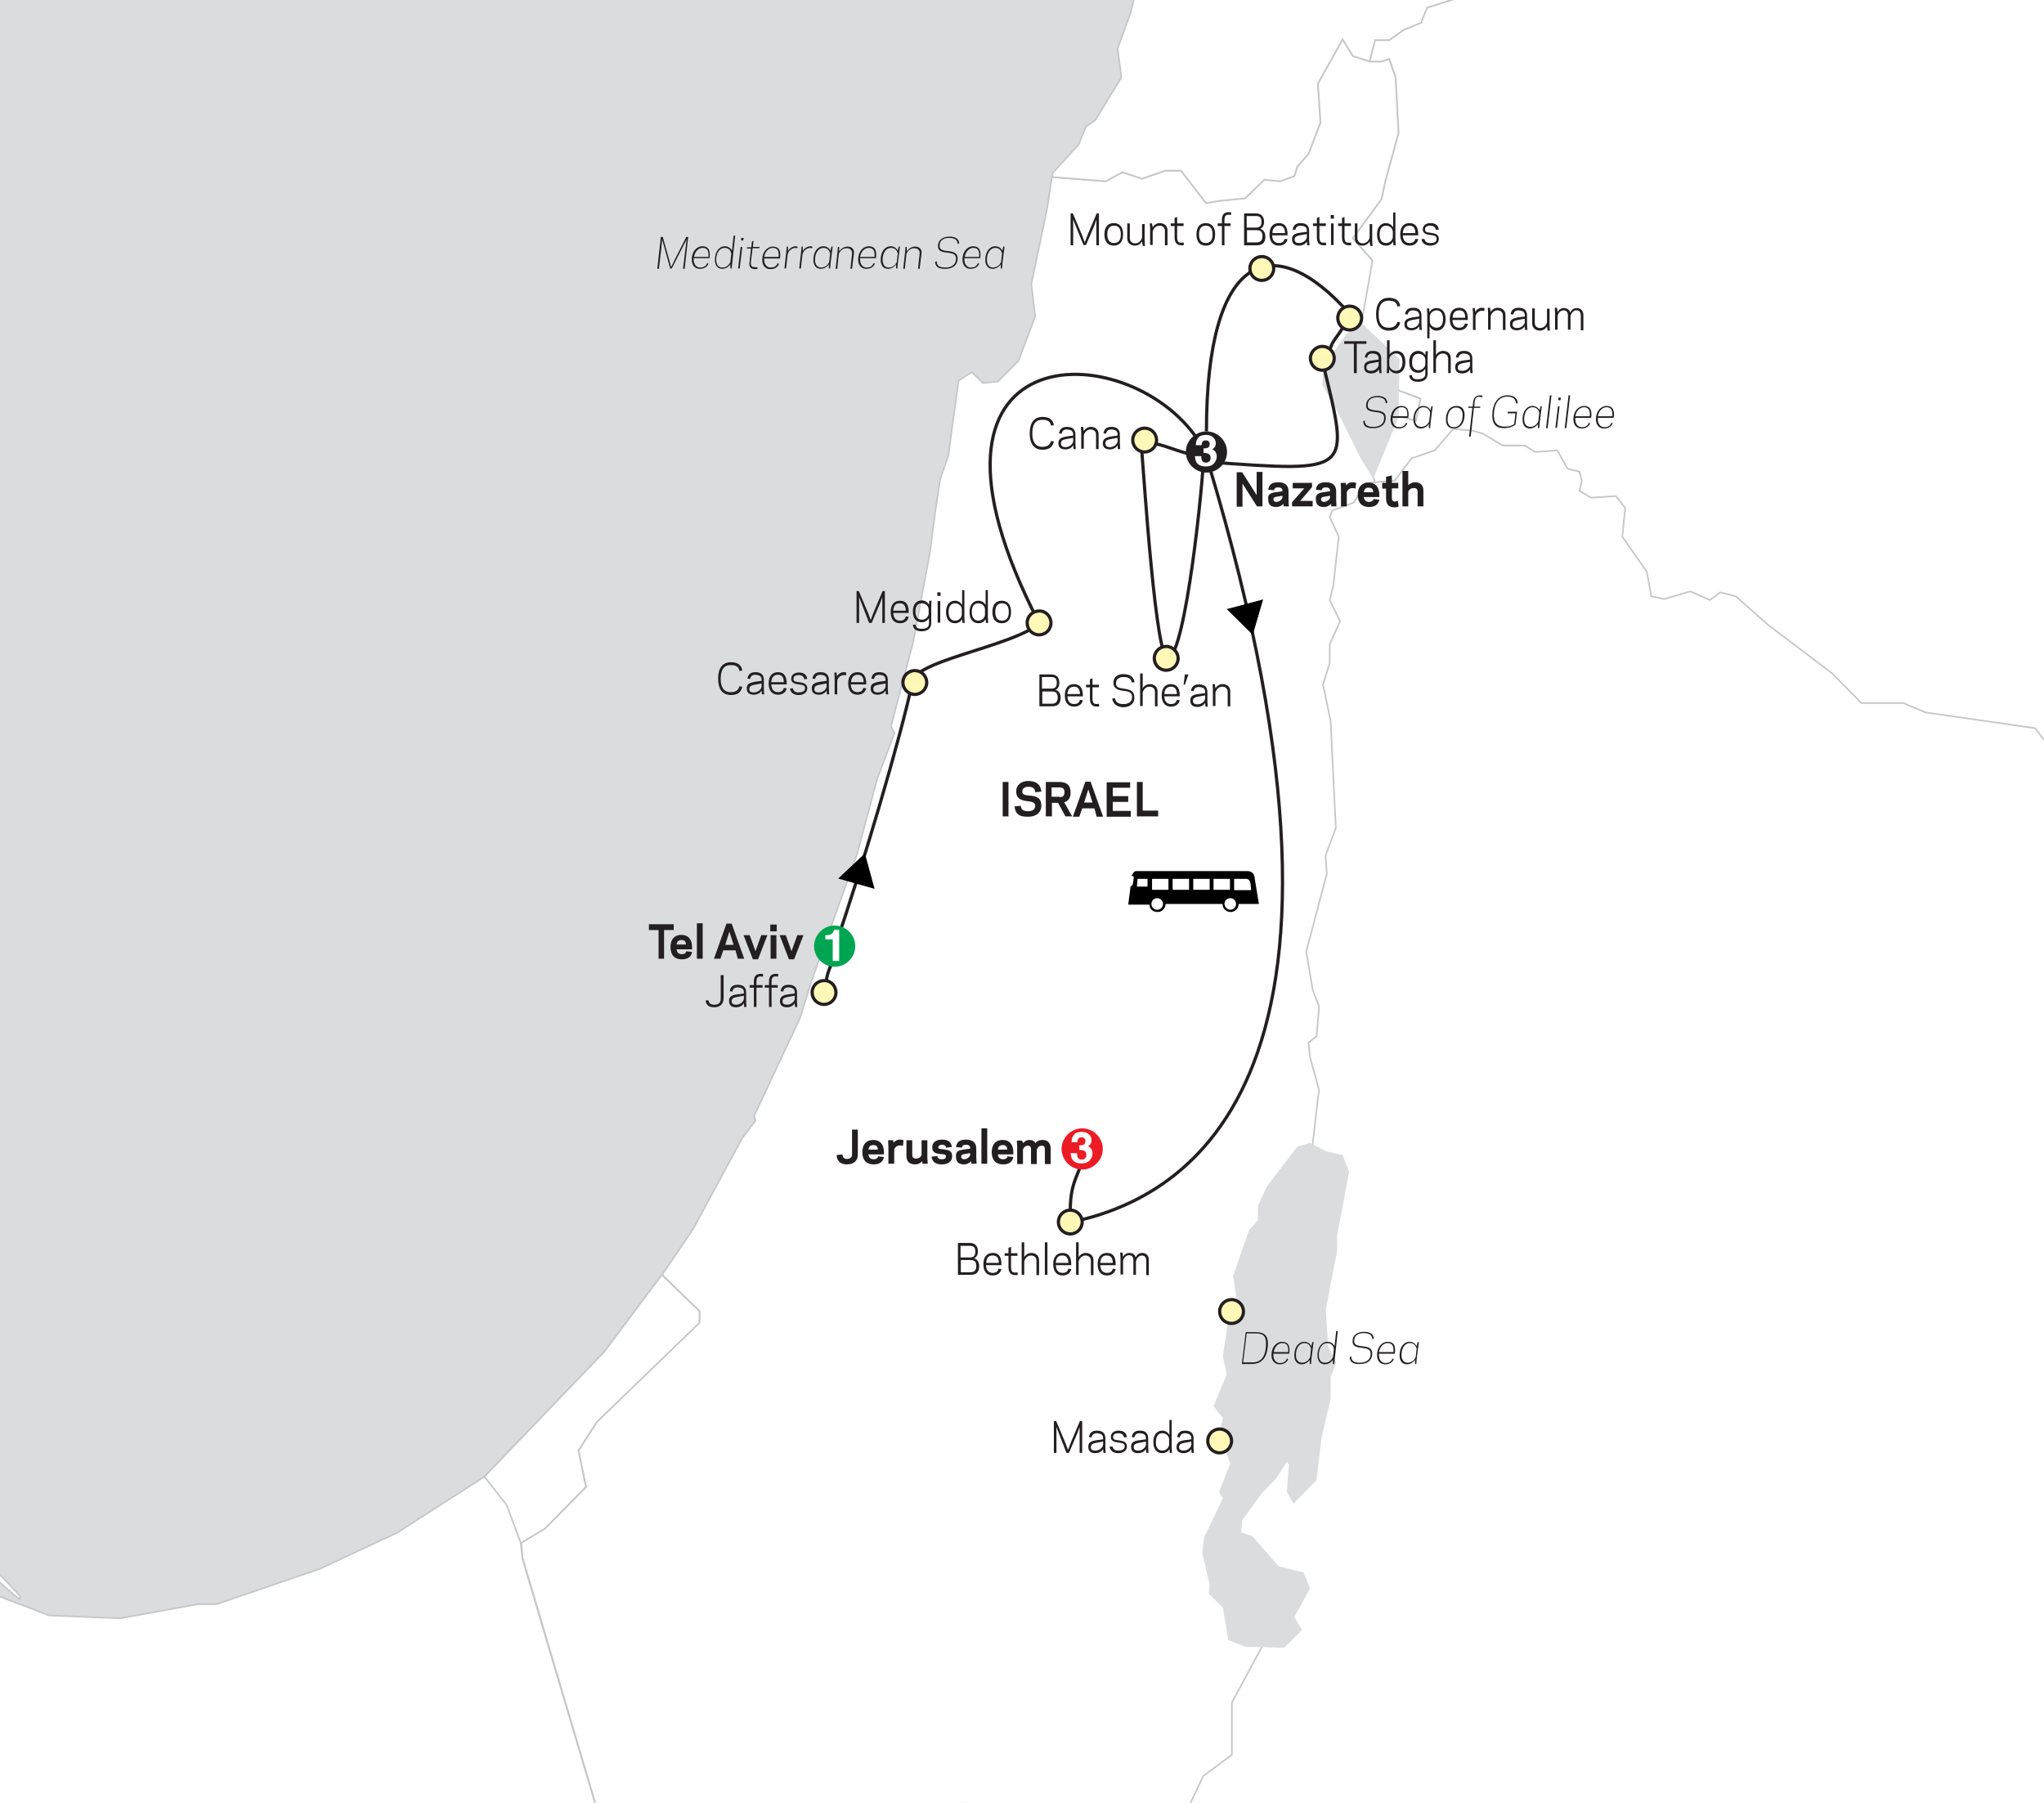 <?xml version="1.0" encoding="utf-8"?>
<!-- Generator: Adobe Illustrator 24.2.3, SVG Export Plug-In . SVG Version: 6.00 Build 0)  -->
<svg version="1.1" id="Layer_1" xmlns="http://www.w3.org/2000/svg" xmlns:xlink="http://www.w3.org/1999/xlink" x="0px" y="0px"
	 viewBox="0 0 635 560" style="enable-background:new 0 0 635 560;" xml:space="preserve">
<style type="text/css">
	.ROUTE_x0020_2{fill:none;stroke:#231F20;}
	.TRAVELED_x0020_COUNTRY_x0020_1{fill:#E7E4DB;stroke:#929497;stroke-width:0.5;}
	.st0{clip-path:url(#SVGID_2_);fill:#DBDCDD;}
	.st1{clip-path:url(#SVGID_2_);fill:#FFFFFF;stroke:#C5C7C9;stroke-width:0.5;}
	.st2{clip-path:url(#SVGID_2_);}
	.st3{fill:#FFFFFF;stroke:#C5C7C9;stroke-width:0.5;}
	.st4{clip-path:url(#SVGID_2_);fill:#E7E4DB;stroke:#929497;stroke-width:0.5;}
	.st5{clip-path:url(#SVGID_2_);fill:none;stroke:#231F20;}
	.st6{fill:#231F20;}
	.st7{clip-path:url(#SVGID_2_);fill:#FFFFFF;stroke:#231F20;}
	.st8{fill:#FFFFFF;}
	.st9{fill:#00A551;}
	.st10{clip-path:url(#SVGID_2_);fill:#FFF8B7;stroke:#231F20;}
	.st11{fill:#EC1C24;}
</style>
<g>
	<defs>
		<rect id="SVGID_1_" width="635" height="560"/>
	</defs>
	<clipPath id="SVGID_2_">
		<use xlink:href="#SVGID_1_"  style="overflow:visible;"/>
	</clipPath>
	<rect x="-72.6" y="-61.2" class="st0" width="792.6" height="1044.2"/>
	<polygon class="st1" points="667.2,122.6 378.9,130.4 226.4,955 667.2,955 	"/>
	<polygon class="st1" points="-64.8,474.7 -64.8,472.5 -51.1,471.5 -28.9,476.4 -0.6,488.5 6.3,495.8 6,496.8 -0.6,491.1 
		-28.9,478.9 -51.1,474 -64.8,475.1 	"/>
	<polygon class="st1" points="161.8,479.3 169.2,474.9 182,461.9 179.7,450.6 185.4,441.7 217.3,410.9 217.3,407.3 205.6,396 
		187.8,419.8 150.5,458.7 123.4,476.1 99.2,487.4 67.3,498.3 61.6,498.3 37.3,502.7 15.1,501.8 6.2,498.3 6.3,498.4 -5.5,493.8 
		-7.1,497.1 -11.2,497.1 -13.2,502.4 -26.5,502.7 -28.5,504.4 -27.4,507.9 -27.4,509.3 -30.2,509.3 -36.3,507.2 -45.9,511.3 
		-45.6,513.6 -52.5,515.3 -57.2,516.8 -58.5,516 -56.8,510.8 -61.2,505.6 -60.6,504.4 -56.5,504.4 -55.7,501.5 -60.6,493.4 
		-64.8,487.1 -64.8,488.2 -64.8,933.8 247.7,933.8 247.6,926.1 250.8,915.1 254.5,912.7 261.7,901.5 266.3,892.9 274.4,878.4 
		281.9,875.5 276.7,867.4 273.9,857.7 276.7,847.5 273,835.9 271.5,823 254.5,769.5 254.2,759.1 227,679.4 211.7,665.6 215.7,650.8 
		208.3,639.3 208.3,634.6 205.6,608.3 186.9,567 162.3,484.2 	"/>
	<g class="st2">
		<polygon class="st3" points="407.8,355.4 409.4,341.4 409.8,338.6 407,328.5 406.5,323.9 409,321.9 409.8,312.7 407.8,307.4 
			405.8,295.6 412.2,271.4 411.8,265.8 415,257.2 413.9,235 413.4,224.2 411.5,214.9 411,212.7 413.1,205.9 413.1,200.2 416.3,193 
			413.1,186.4 414.2,182 415.9,166.7 413.1,160.6 413.9,158.6 420.6,156.1 424.3,150 427.2,149.8 426.6,146.7 428.9,141.1 
			434.5,129.5 439.9,130.7 441.3,123.8 434.6,121.3 434.8,111.6 423.5,100.8 426.4,80.9 420.3,74 429.2,61.9 430.4,56.3 434.5,41.3 
			433.6,24 431.6,18.3 429.2,19.1 425.5,19.1 420.3,17.4 417.1,12.2 409.4,26 410.2,38.1 406.5,47.8 403,51.8 402.1,54.7 
			397.7,56.3 392.8,55.8 386.8,61.6 378.7,62.4 374.7,63.1 366.9,53 362,53 354.8,55.5 348.7,53.5 343.5,56.3 326.8,55 325.3,64.8 
			320.4,88.2 321.6,98.3 316.4,112.1 310,118.5 305.4,119 301.9,115.6 297.8,118.2 294.6,141.6 292.1,148.8 290.6,158.6 
			288.9,171.6 283.7,199.4 280.5,211.5 276.8,225.7 277.9,227.7 272.4,242.3 266.3,265.2 252.2,304.5 248.5,316.3 234.3,346.6 
			234.7,348.1 230.6,353.5 215.3,381.8 205.7,396 217.3,407.3 217.3,410.8 185.5,441.6 179.7,450.6 182.1,461.9 169.3,474.8 
			161.9,479.2 162.4,484.1 187,567 205.7,608.3 208.4,634.5 208.4,639.3 215.8,650.7 211.7,665.5 227.1,679.4 254.2,759 
			254.5,769.5 271.5,822.9 273.1,835.9 276.8,847.5 273.9,857.6 276.8,867.4 282,875.5 296.1,862.5 297.3,852.9 304.7,836.7 
			305.4,823.7 316.9,796.9 316.9,772.7 320.4,768.3 321.6,751.8 334.6,733.9 335.4,723.8 330.5,707.3 338.6,675 334.2,664.9 
			335.7,655.1 343.5,628 359.3,596.8 360.8,583.2 367.7,573.9 368.1,563.8 373.8,551.7 382.7,545.1 382.7,528.9 392,511.6 
			392,511.6 392,511.6 382.4,489.8 382.6,470.6 387.2,437.7 405.8,418.3 		"/>
	</g>
	<polygon class="st1" points="161.8,479.3 169.2,474.9 182,461.9 179.7,450.6 185.4,441.7 217.3,410.9 217.3,407.3 205.6,396 
		187.8,419.8 150.5,458.7 157.4,467.5 	"/>
	<polygon class="st0" points="379.9,421.4 381.9,407.6 384.3,404.4 383.1,396.3 388,382.2 390.8,379 390.8,374.4 393.7,368.4 
		403,356.2 407,355 411.9,357.6 417.1,358.8 419.1,364 415.4,383.9 415.4,388.6 411.9,406.8 412.6,418.2 415.1,423.4 413.4,427.8 
		413.4,434.4 410.5,446.9 409,459.8 403.8,465.1 401.8,467.1 399.8,463.4 400.4,454.9 399.8,454.1 396.4,459.3 391.7,464.2 
		385.9,472.3 385.6,476 389.1,477.2 397.2,486.5 405,488.5 407,493.4 402.1,502.3 404.5,506.3 398.9,511.9 392,511.6 387.1,511.6 
		381.6,509.5 379.9,499.4 375.5,495 375.8,492.2 373.5,482.4 374.1,477.5 379.9,465.4 378.7,463.4 382.2,454.6 378.7,445.7 
		379.9,440.5 377,436.8 381.1,427 	"/>
	<polygon class="st1" points="326.8,55 343.5,56.3 348.7,53.5 354.8,55.5 362,53 366.9,53 374.7,63.1 378.7,62.4 386.8,61.6 
		392.8,55.8 397.7,56.3 402.1,54.7 403,51.8 406.5,47.8 410.2,38.1 409.4,26 417.1,12.2 420.3,17.4 425.5,19.1 427.2,12.5 
		431.6,12.5 436.1,9.3 441.7,7 441.7,6.5 443.4,2.4 453.5,-0.8 462.4,-6.3 462.8,-11.2 465.6,-16.1 472.9,-19.3 477.5,-24.9 
		358.1,-24.9 354.8,-10.9 351.2,4.1 347.2,15.1 348.4,24 340.3,37.3 337.4,39.3 335.1,44.9 327,53.8 	"/>
	<polygon class="st1" points="477.5,-24.9 472.9,-19.3 465.6,-16.1 462.8,-11.2 462.4,-6.3 453.5,-0.8 443.4,2.4 441.7,6.5 441.7,7 
		436.1,9.3 431.6,12.5 427.2,12.5 425.5,19.1 429.2,19.1 431.6,18.3 433.6,24 434.5,41.3 430.4,56.3 429.2,61.9 420.3,74 
		426.4,80.9 422.8,101.2 429.5,111.3 434.6,121.3 441.3,123.8 439.9,130.7 429.8,128.2 422.8,137.7 427.2,149.8 433.3,149.3 
		438.5,142.4 445.7,139.9 451.5,133.2 454.7,133.5 457.5,133.8 460.7,134.7 466.8,138.4 473.7,138.4 476.9,140.4 483.8,139.9 
		487,145.6 490.7,146.5 491.4,149.3 490.7,152.5 494.3,154.6 502,154.1 504.9,157.8 504,166.7 511.6,177.6 513,185.2 517,186.1 
		525.1,183.7 531.2,186.4 534.4,184 539.2,185.2 549.4,194.2 569.1,209.1 578.3,218.4 591.3,218.4 598.2,221.3 632.2,226.2 
		634.9,229.7 640.7,228.2 661.2,232.6 673,222 673,-24.9 	"/>
	<polygon class="st0" points="422.3,141.6 426.6,148.8 434.5,129.5 434.6,121.3 434.8,111.6 423.5,100.8 418.4,103.6 411.2,113.7 
		410.8,119.6 415.8,128.4 	"/>
	<path class="st4" d="M392,511.6"/>
	<path class="st5" d="M375.3,143.5c59.5,198-10.9,229.4-42.3,236.1"/>
	<path class="st5" d="M418.4,99.4c-3,6.4-5.3,6-5.5,11.9"/>
	<path class="st5" d="M375.3,143.5c45,3.3,43.9,3.3,35.9-29.8"/>
	<path class="st5" d="M257.9,308.3c-3.8-3.8,2.8-12.8,3.3-14"/>
	<path class="st5" d="M372.9,141.2c-5.8,1.1-18.8-8.4-18.1,0c0.6,6.8,4.3,64.6,8.1,63.4c5.6-1.8,11-56.5,11-62.7"/>
	<path class="st5" d="M332.5,375.9c0-10.2,3.7-11.4,3.7-17.6"/>
	<path class="st5" d="M306.7,123"/>
	<path class="st5" d="M322.8,193.5c-46.9-90.9,27.7-89.6,49.4-56.8"/>
	<path class="st5" d="M270.9,296.1"/>
	<path class="st5" d="M333.9,356.9"/>
	<path class="st5" d="M259.3,294.3c8.1-23.2,20.9-66.5,24.2-82.7c1.4-7.1,36.5-11.6,41.1-19.9"/>
	<g class="st2">
		<g>
			<path class="st6" d="M227,215c1.6,0,2.4-0.6,2.7-1.8l0.9,0.1c-0.3,1.5-1.2,2.6-3.5,2.6c-2.8,0-4-2-4-5.1c0-3.1,1.2-5.1,4-5.1
				c2.3,0,3.3,1.1,3.5,2.6l-0.9,0.1c-0.2-1.3-1-1.8-2.7-1.8c-2.5,0-3.1,2-3.1,4.3C223.9,213,224.5,215,227,215z"/>
			<path class="st6" d="M234.4,211.8l2.2-0.3v-0.3c0-1.2-0.7-1.5-1.9-1.6c-1.1,0-1.5,0.5-1.7,1.3l-0.8-0.1c0.2-1.2,0.8-2,2.5-2
				c1.7,0,2.6,0.8,2.6,2.4v2.9l0.1,1.6h-0.7l-0.1-1.2c-0.4,0.8-1.4,1.3-2.4,1.3c-1.5,0-2.2-0.7-2.2-1.9
				C231.9,212.5,232.9,212.1,234.4,211.8z M234.2,215.1c1.4,0,2.4-1.1,2.4-1.9v-0.9l-2.2,0.4c-0.9,0.2-1.6,0.4-1.6,1.3
				C232.7,214.7,233.2,215.1,234.2,215.1z"/>
			<path class="st6" d="M244.4,212.3v0.3h-4.8c0.1,1.7,0.9,2.4,2.1,2.4c1.1,0,1.6-0.5,1.8-1.3l0.9,0.1c-0.2,1-1,2-2.7,2
				c-1.8,0-2.9-1.2-2.9-3.5c0-2.3,1.1-3.5,2.9-3.5C243.6,208.8,244.4,210.1,244.4,212.3z M239.6,211.9h3.9c0-1.5-0.6-2.3-1.8-2.3
				C240.5,209.6,239.7,210.3,239.6,211.9z"/>
			<path class="st6" d="M250.1,213.8c0-1-0.7-1-1.9-1.2c-0.9-0.1-2.4-0.3-2.4-1.7c0-1.5,1.3-2,2.4-2c1.7,0,2.4,0.8,2.6,2l-0.9,0.1
				c-0.2-0.8-0.7-1.3-1.8-1.3c-0.7,0-1.6,0.2-1.6,1.2c0,0.8,0.7,0.9,1.7,1c1.1,0.2,2.6,0.3,2.6,1.9c0,1.5-1.4,2.1-2.7,2.1
				c-1.7,0-2.5-0.9-2.7-2l0.9-0.1c0.2,0.8,0.7,1.3,1.8,1.3C249.2,215,250.1,214.8,250.1,213.8z"/>
			<path class="st6" d="M254.6,211.8l2.2-0.3v-0.3c0-1.2-0.7-1.5-1.9-1.6c-1.1,0-1.5,0.5-1.7,1.3l-0.8-0.1c0.2-1.2,0.8-2,2.5-2
				c1.7,0,2.6,0.8,2.6,2.4v2.9l0.1,1.6h-0.7l-0.1-1.2c-0.4,0.8-1.4,1.3-2.4,1.3c-1.5,0-2.2-0.7-2.2-1.9
				C252.1,212.5,253.1,212.1,254.6,211.8z M254.4,215.1c1.4,0,2.4-1.1,2.4-1.9v-0.9l-2.2,0.4c-0.9,0.2-1.6,0.4-1.6,1.3
				C252.9,214.7,253.4,215.1,254.4,215.1z"/>
			<path class="st6" d="M262.9,208.9l-0.1,0.9c-0.1,0-0.3-0.1-0.6-0.1c-1.3,0-2.1,1.1-2.1,1.9v4.1h-0.8v-5.2l-0.1-1.6h0.7l0.1,1.2
				c0.4-0.7,1.2-1.3,2.1-1.3C262.4,208.8,262.7,208.9,262.9,208.9z"/>
			<path class="st6" d="M269.1,212.3v0.3h-4.8c0.1,1.7,0.9,2.4,2.1,2.4c1.1,0,1.6-0.5,1.8-1.3l0.9,0.1c-0.2,1-1,2-2.7,2
				c-1.8,0-2.9-1.2-2.9-3.5c0-2.3,1.1-3.5,2.9-3.5C268.3,208.8,269.1,210.1,269.1,212.3z M264.4,211.9h3.9c0-1.5-0.6-2.3-1.8-2.3
				C265.3,209.6,264.5,210.3,264.4,211.9z"/>
			<path class="st6" d="M272.9,211.8l2.2-0.3v-0.3c0-1.2-0.7-1.5-1.9-1.6c-1.1,0-1.5,0.5-1.7,1.3l-0.8-0.1c0.2-1.2,0.8-2,2.5-2
				c1.7,0,2.6,0.8,2.6,2.4v2.9l0.1,1.6h-0.7l-0.1-1.2c-0.4,0.8-1.4,1.3-2.4,1.3c-1.5,0-2.2-0.7-2.2-1.9
				C270.4,212.5,271.4,212.1,272.9,211.8z M272.7,215.1c1.4,0,2.4-1.1,2.4-1.9v-0.9l-2.2,0.4c-0.9,0.2-1.6,0.4-1.6,1.3
				C271.3,214.7,271.8,215.1,272.7,215.1z"/>
		</g>
	</g>
	<g class="st2">
		<g>
			<path class="st6" d="M267.6,187.3l-0.7-1.8l0,4.3v3.7h-0.8v-9.9h0.7l2.8,6.6l0.9,2.4l0.9-2.4l2.8-6.6h0.7v9.9h-0.8v-3.7l0-4.3
				l-0.7,1.9l-2.6,6.1h-0.8L267.6,187.3z"/>
			<path class="st6" d="M282.3,190.1v0.3h-4.8c0.1,1.7,0.9,2.4,2.1,2.4c1.1,0,1.6-0.5,1.8-1.3l0.9,0.1c-0.2,1-1,2-2.7,2
				c-1.8,0-2.9-1.2-2.9-3.5c0-2.3,1.1-3.5,2.9-3.5C281.5,186.6,282.3,187.9,282.3,190.1z M277.5,189.7h3.9c0-1.5-0.6-2.3-1.8-2.3
				C278.4,187.3,277.6,188,277.5,189.7z"/>
			<path class="st6" d="M288.6,193.7v-1.7c-0.4,0.7-1.2,1.3-2.2,1.3c-1.8,0-2.8-1.2-2.8-3.4s1.1-3.4,2.8-3.4c0.9,0,1.7,0.5,2.2,1.3
				l0.1-1.2h0.7l-0.1,1.6v5.4c0,1.6-1.1,2.5-3,2.5c-1.9,0-2.6-0.9-2.7-2l0.8-0.1c0.1,0.8,0.6,1.4,1.9,1.3
				C287.6,195.4,288.6,194.9,288.6,193.7z M286.4,192.5c1.3,0,2.1-1.1,2.1-1.9v-1.3c0-0.9-0.8-1.9-2.1-1.9c-1.3,0-2,0.8-2,2.6
				C284.4,191.7,285.2,192.5,286.4,192.5z"/>
			<path class="st6" d="M292.2,185.1h-1V184h1V185.1z M291.3,186.7h0.8v6.7h-0.8V186.7z"/>
			<path class="st6" d="M298.8,183.3h0.8v8.6l0.1,1.6H299l-0.1-1.2c-0.4,0.8-1.2,1.3-2.2,1.3c-1.8,0-2.8-1.3-2.8-3.5
				c0-2.2,1.1-3.5,2.8-3.5c0.9,0,1.7,0.5,2.2,1.3V183.3z M296.7,192.8c1.3,0,2.1-1.1,2.1-1.9v-1.6c0-0.9-0.8-1.9-2.1-1.9
				c-1.3,0-2,1-2,2.7C294.7,191.8,295.4,192.8,296.7,192.8z"/>
			<path class="st6" d="M306.1,183.3h0.8v8.6l0.1,1.6h-0.7l-0.1-1.2c-0.4,0.8-1.2,1.3-2.2,1.3c-1.8,0-2.8-1.3-2.8-3.5
				c0-2.2,1.1-3.5,2.8-3.5c0.9,0,1.7,0.5,2.2,1.3V183.3z M303.9,192.8c1.3,0,2.1-1.1,2.1-1.9v-1.6c0-0.9-0.8-1.9-2.1-1.9
				c-1.3,0-2,1-2,2.7C301.9,191.8,302.7,192.8,303.9,192.8z"/>
			<path class="st6" d="M308.3,190.1c0-2.3,1.1-3.5,2.9-3.5c1.8,0,2.9,1.2,2.9,3.5c0,2.3-1.1,3.5-2.9,3.5
				C309.4,193.6,308.3,192.4,308.3,190.1z M309.2,190.1c0,1.9,0.8,2.7,2.1,2.7s2.1-0.8,2.1-2.7c0-1.9-0.8-2.7-2.1-2.7
				S309.2,188.2,309.2,190.1z"/>
		</g>
	</g>
	<g class="st2">
		<g>
			<path class="st6" d="M421.4,115.9h-0.8v-9.1h-3v-0.8h6.9v0.8h-3V115.9z"/>
			<path class="st6" d="M426.1,112l2.2-0.3v-0.3c0-1.2-0.7-1.5-1.9-1.6c-1.1,0-1.5,0.5-1.7,1.3L424,111c0.2-1.2,0.8-2,2.5-2
				c1.7,0,2.6,0.8,2.6,2.4v2.9l0.1,1.6h-0.7l-0.1-1.2c-0.4,0.8-1.4,1.3-2.4,1.3c-1.5,0-2.2-0.7-2.2-1.9
				C423.7,112.7,424.7,112.2,426.1,112z M425.9,115.2c1.4,0,2.4-1.1,2.4-1.9v-0.9l-2.2,0.4c-0.9,0.2-1.6,0.4-1.6,1.3
				C424.5,114.9,425,115.2,425.9,115.2z"/>
			<path class="st6" d="M431.6,110.3c0.4-0.7,1.2-1.3,2.2-1.3c1.8,0,2.8,1.3,2.8,3.5c0,2.2-1.1,3.5-2.8,3.5c-0.9,0-1.7-0.5-2.2-1.3
				l-0.1,1.2h-0.7l0.1-1.6v-8.6h0.8V110.3z M433.7,109.8c-1.3,0-2.1,1.1-2.1,1.9v1.6c0,0.9,0.8,1.9,2.1,1.9c1.3,0,2-1,2-2.7
				C435.7,110.8,435,109.8,433.7,109.8z"/>
			<path class="st6" d="M442.8,116.2v-1.7c-0.4,0.7-1.2,1.3-2.2,1.3c-1.8,0-2.8-1.2-2.8-3.4s1.1-3.4,2.8-3.4c0.9,0,1.7,0.5,2.2,1.3
				l0.1-1.2h0.7l-0.1,1.6v5.4c0,1.6-1.1,2.5-3,2.5c-1.9,0-2.6-0.9-2.7-2l0.8-0.1c0.1,0.8,0.6,1.4,1.9,1.3
				C441.8,117.8,442.8,117.3,442.8,116.2z M440.7,115c1.3,0,2.1-1.1,2.1-1.9v-1.3c0-0.9-0.8-1.9-2.1-1.9c-1.3,0-2,0.8-2,2.6
				C438.6,114.1,439.4,115,440.7,115z"/>
			<path class="st6" d="M445.3,105.7h0.8v4.6c0.4-0.7,1.2-1.3,2.2-1.3c1.3,0,2.4,0.8,2.4,2.2v4.7h-0.8v-4.5c0-1-0.7-1.6-1.7-1.6
				c-1.2,0-2,1.1-2.1,1.9v4.1h-0.8V105.7z"/>
			<path class="st6" d="M454.5,112l2.2-0.3v-0.3c0-1.2-0.7-1.5-1.9-1.6c-1.1,0-1.5,0.5-1.7,1.3l-0.8-0.1c0.2-1.2,0.8-2,2.5-2
				c1.7,0,2.6,0.8,2.6,2.4v2.9l0.1,1.6h-0.7l-0.1-1.2c-0.4,0.8-1.4,1.3-2.4,1.3c-1.5,0-2.2-0.7-2.2-1.9
				C452,112.7,453,112.2,454.5,112z M454.3,115.2c1.4,0,2.4-1.1,2.4-1.9v-0.9l-2.2,0.4c-0.9,0.2-1.6,0.4-1.6,1.3
				C452.8,114.9,453.3,115.2,454.3,115.2z"/>
		</g>
	</g>
	<g class="st2">
		<g>
			<path class="st6" d="M322.9,219.4v-9.9h3.7c1.1,0,2.5,0.5,2.5,2.6c0,1.4-0.7,2-1.2,2.2c0.8,0.2,1.6,0.9,1.6,2.4
				c0,2.3-1.3,2.7-2.8,2.7H322.9z M323.7,210.3v3.6h2.8c1.1,0,1.8-0.3,1.8-1.8c0-1.5-0.7-1.8-1.8-1.8H323.7z M326.6,218.6
				c0.8,0,2-0.1,2-1.9c0-1.8-1-1.9-1.9-1.9h-2.9v3.8H326.6z"/>
			<path class="st6" d="M336.4,216v0.3h-4.8c0.1,1.7,0.9,2.4,2.1,2.4c1.1,0,1.6-0.5,1.8-1.3l0.9,0.1c-0.2,1-1,2-2.7,2
				c-1.8,0-2.9-1.2-2.9-3.5c0-2.3,1.1-3.5,2.9-3.5C335.6,212.6,336.4,213.8,336.4,216z M331.6,215.6h3.9c0-1.5-0.6-2.3-1.8-2.3
				C332.5,213.3,331.7,214,331.6,215.6z"/>
			<path class="st6" d="M337.4,212.7h1.2V211l0.8-0.3v2h2v0.8h-2v3.4c0,1.5,0.4,1.8,1.4,1.8c0.3,0,0.5-0.1,0.6-0.1l0.1,0.8
				c-0.2,0.1-0.5,0.1-0.7,0.1c-1.9,0-2.2-1.3-2.2-2.6v-3.4h-1.2V212.7z"/>
			<path class="st6" d="M345.5,217l0.9-0.1c0.2,1.3,1,1.8,2.7,1.8c1.2,0,2.6-0.5,2.6-2.1c0-1.3-0.6-1.8-2.6-2
				c-1.6-0.2-3.2-0.6-3.2-2.5c0-1.9,1.4-2.7,3.1-2.7c2.3,0,3.2,1.1,3.5,2.5l-0.9,0.1c-0.2-1.2-1-1.7-2.6-1.7c-0.8,0-2.3,0.3-2.3,1.9
				c0,1,0.4,1.5,2.3,1.7c2.2,0.3,3.4,0.7,3.4,2.9c0,2-1.7,2.9-3.5,2.9C346.8,219.6,345.8,218.5,345.5,217z"/>
			<path class="st6" d="M354.2,209.2h0.8v4.6c0.4-0.7,1.2-1.3,2.2-1.3c1.3,0,2.4,0.8,2.4,2.2v4.7h-0.8v-4.5c0-1-0.7-1.6-1.7-1.6
				c-1.2,0-2,1.1-2.1,1.9v4.1h-0.8V209.2z"/>
			<path class="st6" d="M366.5,216v0.3h-4.8c0.1,1.7,0.9,2.4,2.1,2.4c1.1,0,1.6-0.5,1.8-1.3l0.9,0.1c-0.2,1-1,2-2.7,2
				c-1.8,0-2.9-1.2-2.9-3.5c0-2.3,1.1-3.5,2.9-3.5C365.7,212.6,366.5,213.8,366.5,216z M361.7,215.6h3.9c0-1.5-0.6-2.3-1.8-2.3
				C362.6,213.3,361.8,214,361.7,215.6z"/>
			<path class="st6" d="M369.2,209.5l-1.1,3.2h-0.4l0.4-3.2H369.2z"/>
			<path class="st6" d="M372.2,215.6l2.2-0.3v-0.3c0-1.2-0.7-1.5-1.9-1.6c-1.1,0-1.5,0.5-1.7,1.3l-0.8-0.1c0.2-1.2,0.8-2,2.5-2
				c1.7,0,2.6,0.8,2.6,2.4v2.9l0.1,1.6h-0.7l-0.1-1.2c-0.4,0.8-1.4,1.3-2.4,1.3c-1.5,0-2.2-0.7-2.2-1.9
				C369.7,216.2,370.7,215.8,372.2,215.6z M372,218.8c1.4,0,2.4-1.1,2.4-1.9v-0.9l-2.2,0.4c-0.9,0.2-1.6,0.4-1.6,1.3
				C370.6,218.4,371.1,218.8,372,218.8z"/>
			<path class="st6" d="M377.6,213.8c0.4-0.7,1.2-1.3,2.2-1.3c1.3,0,2.4,0.8,2.4,2.2v4.7h-0.8v-4.5c0-1-0.7-1.6-1.7-1.6
				c-1.2,0-2,1.1-2.1,1.9v4.1h-0.8v-5.2l-0.1-1.6h0.7L377.6,213.8z"/>
		</g>
	</g>
	<g class="st2">
		<g>
			<path class="st6" d="M431.4,101.8c1.6,0,2.4-0.6,2.7-1.8l0.9,0.1c-0.3,1.5-1.2,2.6-3.5,2.6c-2.8,0-4-2-4-5.1c0-3.1,1.2-5.1,4-5.1
				c2.3,0,3.3,1.1,3.5,2.6l-0.9,0.1c-0.2-1.3-1-1.8-2.7-1.8c-2.5,0-3.1,2-3.1,4.3C428.3,99.8,428.9,101.8,431.4,101.8z"/>
			<path class="st6" d="M438.7,98.6l2.2-0.3V98c0-1.2-0.7-1.5-1.9-1.6c-1.1,0-1.5,0.5-1.7,1.3l-0.8-0.1c0.2-1.2,0.8-2,2.5-2
				c1.7,0,2.6,0.8,2.6,2.4v2.9l0.1,1.6h-0.7l-0.1-1.2c-0.4,0.8-1.4,1.3-2.4,1.3c-1.5,0-2.2-0.7-2.2-1.9
				C436.3,99.3,437.3,98.9,438.7,98.6z M438.5,101.9c1.4,0,2.4-1.1,2.4-1.9V99l-2.2,0.4c-0.9,0.2-1.6,0.4-1.6,1.3
				C437.1,101.5,437.6,101.9,438.5,101.9z"/>
			<path class="st6" d="M444.2,105.1h-0.8v-7.7l-0.1-1.6h0.7l0.1,1.2c0.4-0.8,1.2-1.3,2.2-1.3c1.8,0,2.8,1.3,2.8,3.5
				c0,2.2-1.1,3.5-2.8,3.5c-0.9,0-1.7-0.5-2.2-1.3V105.1z M446.3,96.4c-1.3,0-2.1,1.1-2.1,1.9v1.6c0,0.9,0.8,1.9,2.1,1.9
				c1.3,0,2-1,2-2.7C448.3,97.4,447.6,96.4,446.3,96.4z"/>
			<path class="st6" d="M456,99.1v0.3h-4.8c0.1,1.7,0.9,2.4,2.1,2.4c1.1,0,1.6-0.5,1.8-1.3l0.9,0.1c-0.2,1-1,2-2.7,2
				c-1.8,0-2.9-1.2-2.9-3.5c0-2.3,1.1-3.5,2.9-3.5C455.2,95.6,456,96.9,456,99.1z M451.3,98.7h3.9c0-1.5-0.6-2.3-1.8-2.3
				C452.1,96.4,451.3,97.1,451.3,98.7z"/>
			<path class="st6" d="M461.2,95.7l-0.1,0.9c-0.1,0-0.3-0.1-0.6-0.1c-1.3,0-2.1,1.1-2.1,1.9v4.1h-0.8v-5.2l-0.1-1.6h0.7l0.1,1.2
				c0.4-0.7,1.2-1.3,2.1-1.3C460.7,95.6,461,95.7,461.2,95.7z"/>
			<path class="st6" d="M463.1,96.9c0.4-0.7,1.2-1.3,2.2-1.3c1.3,0,2.4,0.8,2.4,2.2v4.7h-0.8V98c0-1-0.7-1.6-1.7-1.6
				c-1.2,0-2,1.1-2.1,1.9v4.1h-0.8v-5.2l-0.1-1.6h0.7L463.1,96.9z"/>
			<path class="st6" d="M471.5,98.6l2.2-0.3V98c0-1.2-0.7-1.5-1.9-1.6c-1.1,0-1.5,0.5-1.7,1.3l-0.8-0.1c0.2-1.2,0.8-2,2.5-2
				c1.7,0,2.6,0.8,2.6,2.4v2.9l0.1,1.6h-0.7l-0.1-1.2c-0.4,0.8-1.4,1.3-2.4,1.3c-1.5,0-2.2-0.7-2.2-1.9
				C469,99.3,470,98.9,471.5,98.6z M471.3,101.9c1.4,0,2.4-1.1,2.4-1.9V99l-2.2,0.4c-0.9,0.2-1.6,0.4-1.6,1.3
				C469.9,101.5,470.4,101.9,471.3,101.9z"/>
			<path class="st6" d="M480.6,101.4c-0.4,0.7-1.2,1.3-2.2,1.3c-1.3,0-2.4-0.8-2.4-2.2v-4.7h0.8v4.5c0,1,0.7,1.6,1.7,1.6
				c1.2,0,2-1.1,2.1-1.9v-4.1h0.8v5.2l0.1,1.6h-0.7L480.6,101.4z"/>
			<path class="st6" d="M483.9,96.9c0.4-0.7,1.1-1.2,1.9-1.2c1,0,1.8,0.5,2,1.4c0.5-1,1.2-1.4,2-1.4c1.3,0,2.1,0.8,2.1,2.2v4.7h-0.8
				V98c0-1.1-0.5-1.6-1.4-1.6c-1,0-1.7,1.1-1.8,1.9v4.1h-0.8V98c0-1.1-0.5-1.6-1.4-1.6c-1,0-1.8,1.1-1.8,1.9v4.1h-0.8v-5.2l-0.1-1.6
				h0.7L483.9,96.9z"/>
		</g>
	</g>
	<g class="st2">
		<g>
			<path class="st6" d="M334.1,70l-0.7-1.8l0,4.3v3.7h-0.8v-9.9h0.7l2.8,6.6l0.9,2.4l0.9-2.4l2.8-6.6h0.7v9.9h-0.8v-3.7l0-4.3
				L340,70l-2.6,6.1h-0.8L334.1,70z"/>
			<path class="st6" d="M343.1,72.8c0-2.3,1.1-3.5,2.9-3.5c1.8,0,2.9,1.2,2.9,3.5c0,2.3-1.1,3.5-2.9,3.5
				C344.3,76.3,343.1,75.2,343.1,72.8z M344,72.8c0,1.9,0.8,2.7,2.1,2.7s2.1-0.8,2.1-2.7c0-1.9-0.8-2.7-2.1-2.7S344,70.9,344,72.8z"
				/>
			<path class="st6" d="M354.8,75c-0.4,0.7-1.2,1.3-2.2,1.3c-1.3,0-2.4-0.8-2.4-2.2v-4.7h0.8V74c0,1,0.7,1.6,1.7,1.6
				c1.2,0,2-1.1,2.1-1.9v-4.1h0.8v5.2l0.1,1.6H355L354.8,75z"/>
			<path class="st6" d="M358.1,70.6c0.4-0.7,1.2-1.3,2.2-1.3c1.3,0,2.4,0.8,2.4,2.2v4.7h-0.8v-4.5c0-1-0.7-1.6-1.7-1.6
				c-1.2,0-2,1.1-2.1,1.9v4.1h-0.8V71l-0.1-1.6h0.7L358.1,70.6z"/>
			<path class="st6" d="M363.7,69.4h1.2v-1.7l0.8-0.3v2h2v0.8h-2v3.4c0,1.5,0.4,1.8,1.4,1.8c0.3,0,0.5-0.1,0.6-0.1l0.1,0.8
				c-0.2,0.1-0.5,0.1-0.7,0.1c-1.9,0-2.2-1.3-2.2-2.6v-3.4h-1.2V69.4z"/>
			<path class="st6" d="M371.7,72.8c0-2.3,1.1-3.5,2.9-3.5c1.8,0,2.9,1.2,2.9,3.5c0,2.3-1.1,3.5-2.9,3.5
				C372.8,76.3,371.7,75.2,371.7,72.8z M372.5,72.8c0,1.9,0.8,2.7,2.1,2.7s2.1-0.8,2.1-2.7c0-1.9-0.8-2.7-2.1-2.7
				S372.5,70.9,372.5,72.8z"/>
			<path class="st6" d="M378.3,69.4h1.3v-0.9c0-1.4,0.3-2.6,2.2-2.6c0.2,0,0.5,0,0.7,0.1l-0.1,0.8c-0.1,0-0.3-0.1-0.6-0.1
				c-1,0-1.4,0.3-1.4,1.8v0.9h1.9v0.8h-1.9v6h-0.8v-6h-1.3V69.4z"/>
			<path class="st6" d="M386.5,76.2v-9.9h3.7c1.1,0,2.5,0.5,2.5,2.6c0,1.4-0.7,2-1.2,2.2c0.8,0.2,1.6,0.9,1.6,2.4
				c0,2.3-1.3,2.7-2.8,2.7H386.5z M387.3,67.1v3.6h2.8c1.1,0,1.8-0.3,1.8-1.8c0-1.5-0.7-1.8-1.8-1.8H387.3z M390.2,75.3
				c0.8,0,2-0.1,2-1.9c0-1.8-1-1.9-1.9-1.9h-2.9v3.8H390.2z"/>
			<path class="st6" d="M400,72.8v0.3h-4.8c0.1,1.7,0.9,2.4,2.1,2.4c1.1,0,1.6-0.5,1.8-1.3l0.9,0.1c-0.2,1-1,2-2.7,2
				c-1.8,0-2.9-1.2-2.9-3.5c0-2.3,1.1-3.5,2.9-3.5C399.2,69.3,400,70.6,400,72.8z M395.3,72.4h3.9c0-1.5-0.6-2.3-1.8-2.3
				C396.2,70.1,395.3,70.8,395.3,72.4z"/>
			<path class="st6" d="M403.8,72.3L406,72v-0.3c0-1.2-0.7-1.5-1.9-1.6c-1.1,0-1.5,0.5-1.7,1.3l-0.8-0.1c0.2-1.2,0.8-2,2.5-2
				c1.7,0,2.6,0.8,2.6,2.4v2.9l0.1,1.6h-0.7L406,75c-0.4,0.8-1.4,1.3-2.4,1.3c-1.5,0-2.2-0.7-2.2-1.9
				C401.3,73,402.3,72.5,403.8,72.3z M403.6,75.5c1.4,0,2.4-1.1,2.4-1.9v-0.9l-2.2,0.4c-0.9,0.2-1.6,0.4-1.6,1.3
				C402.2,75.2,402.7,75.5,403.6,75.5z"/>
			<path class="st6" d="M407.9,69.4h1.2v-1.7l0.8-0.3v2h2v0.8h-2v3.4c0,1.5,0.4,1.8,1.4,1.8c0.3,0,0.5-0.1,0.6-0.1l0.1,0.8
				c-0.2,0.1-0.5,0.1-0.7,0.1c-1.9,0-2.2-1.3-2.2-2.6v-3.4h-1.2V69.4z"/>
			<path class="st6" d="M414.4,67.9h-1v-1.1h1V67.9z M413.5,69.4h0.8v6.7h-0.8V69.4z"/>
			<path class="st6" d="M415.7,69.4h1.2v-1.7l0.8-0.3v2h2v0.8h-2v3.4c0,1.5,0.4,1.8,1.4,1.8c0.3,0,0.5-0.1,0.6-0.1l0.1,0.8
				c-0.2,0.1-0.5,0.1-0.7,0.1c-1.9,0-2.2-1.3-2.2-2.6v-3.4h-1.2V69.4z"/>
			<path class="st6" d="M425.5,75c-0.4,0.7-1.2,1.3-2.2,1.3c-1.3,0-2.4-0.8-2.4-2.2v-4.7h0.8V74c0,1,0.7,1.6,1.7,1.6
				c1.2,0,2-1.1,2.1-1.9v-4.1h0.8v5.2l0.1,1.6h-0.7L425.5,75z"/>
			<path class="st6" d="M432.7,66h0.8v8.6l0.1,1.6h-0.7l-0.1-1.2c-0.4,0.8-1.2,1.3-2.2,1.3c-1.8,0-2.8-1.3-2.8-3.5
				c0-2.2,1.1-3.5,2.8-3.5c0.9,0,1.7,0.5,2.2,1.3V66z M430.6,75.5c1.3,0,2.1-1.1,2.1-1.9V72c0-0.9-0.8-1.9-2.1-1.9c-1.3,0-2,1-2,2.7
				C428.6,74.6,429.3,75.5,430.6,75.5z"/>
			<path class="st6" d="M440.6,72.8v0.3h-4.8c0.1,1.7,0.9,2.4,2.1,2.4c1.1,0,1.6-0.5,1.8-1.3l0.9,0.1c-0.2,1-1,2-2.7,2
				c-1.8,0-2.9-1.2-2.9-3.5c0-2.3,1.1-3.5,2.9-3.5C439.8,69.3,440.6,70.6,440.6,72.8z M435.8,72.4h3.9c0-1.5-0.6-2.3-1.8-2.3
				C436.7,70.1,435.9,70.8,435.8,72.4z"/>
			<path class="st6" d="M446.3,74.2c0-1-0.7-1-1.9-1.2c-0.9-0.1-2.4-0.3-2.4-1.7c0-1.5,1.3-2,2.4-2c1.7,0,2.4,0.8,2.6,2l-0.9,0.1
				c-0.2-0.8-0.7-1.3-1.8-1.3c-0.7,0-1.6,0.2-1.6,1.2c0,0.8,0.7,0.9,1.7,1c1.1,0.2,2.6,0.3,2.6,1.9c0,1.5-1.4,2.1-2.7,2.1
				c-1.7,0-2.5-0.9-2.7-2l0.9-0.1c0.2,0.8,0.7,1.3,1.8,1.3C445.3,75.5,446.3,75.3,446.3,74.2z"/>
		</g>
	</g>
	<g class="st2">
		<g>
			<path class="st6" d="M423.5,130.9l0.5-0.3c0,1.3,0.6,2,2.7,2c1.5,0,3.3-0.6,3.3-2.8c0-1.1-0.6-1.6-2.6-1.8c-1.8-0.2-3-0.5-3-2
				c0-2.2,1.8-3,3.5-3c2.2,0,3,0.9,3.1,2.1l-0.5,0.2c0-1.2-0.8-1.9-2.7-1.9c-1,0-2.9,0.3-2.9,2.5c0,1,0.6,1.4,2.6,1.6
				c2,0.2,3,0.7,3,2.2c0,2.4-1.8,3.3-3.8,3.3C424.3,133.1,423.6,132.2,423.5,130.9z"/>
			<path class="st6" d="M432.6,129.8c0,0.1,0,0.3,0,0.4c0,1.5,0.8,2.5,2,2.5c1.2,0,1.9-0.5,2.2-1.4l0.4,0.2c-0.4,1-1.3,1.6-2.7,1.6
				c-1.5,0-2.5-1.1-2.5-2.9c0-2.4,1.5-4.1,3.3-4.1c1.7,0,2.3,1,2.3,2.6c0,0.3,0,0.6-0.1,1.1H432.6z M432.7,129.3h4.5
				c0-0.3,0-0.5,0-0.7c0-1.3-0.5-2.1-1.8-2.1C434.1,126.5,433,127.6,432.7,129.3z"/>
			<path class="st6" d="M444.4,131.6l-0.1,1.4h-0.4l0-1.3c-0.6,0.9-1.6,1.4-2.5,1.4c-1.5,0-2.3-1.1-2.3-2.8c0-2.5,1.3-4.2,3.1-4.2
				c0.9,0,1.8,0.5,2.2,1.4l0.3-1.3h0.4l-0.2,1.4L444.4,131.6z M444.3,128.2c-0.2-0.7-0.7-1.7-2.1-1.7c-1.5,0-2.6,1.5-2.6,3.7
				c0,1.5,0.7,2.4,1.9,2.4c1.4,0,2.2-1,2.5-1.7L444.3,128.2z"/>
			<path class="st6" d="M449.2,130.3c0-2.4,1.2-4.2,3.3-4.2c1.6,0,2.5,1,2.5,2.8c0,2.4-1.3,4.2-3.3,4.2
				C450,133.1,449.2,132.1,449.2,130.3z M449.7,130.3c0,1.5,0.7,2.4,2,2.4c1.7,0,2.7-1.6,2.7-3.7c0-1.5-0.7-2.4-2-2.4
				C450.7,126.5,449.7,128.2,449.7,130.3z"/>
			<path class="st6" d="M458.1,125l-0.1,1.3h1.9l-0.1,0.4h-1.9l-1,8.9h-0.5l1-8.9h-1.3l0.1-0.4h1.3l0.1-0.9c0.1-1.4,0.5-2.6,2.3-2.6
				c0.3,0,0.5,0.1,0.7,0.1l-0.2,0.5c-0.1,0-0.3-0.1-0.6-0.1C458.9,123.1,458.3,123.4,458.1,125z"/>
			<path class="st6" d="M470.4,131.7l0.4-3.3h-2.4l0-0.5h2.9l-0.5,4c-1.1,0.8-2.3,1.1-3.6,1.1c-2.5,0-3.6-1.4-3.6-3.9
				c0-3.4,1.5-6.3,4.7-6.3c2.2,0,3.1,1,3.2,2.4l-0.5,0.2c-0.1-1.4-0.9-2.2-2.7-2.2c-2.9,0-4.2,2.5-4.2,5.8c0,2.2,0.9,3.4,3,3.5
				C468.6,132.6,469.7,132.3,470.4,131.7z"/>
			<path class="st6" d="M478.3,131.6l-0.1,1.4h-0.4l0-1.3c-0.6,0.9-1.6,1.4-2.5,1.4c-1.5,0-2.3-1.1-2.3-2.8c0-2.5,1.3-4.2,3.1-4.2
				c0.9,0,1.8,0.5,2.2,1.4l0.3-1.3h0.4l-0.2,1.4L478.3,131.6z M478.2,128.2c-0.2-0.7-0.7-1.7-2.1-1.7c-1.5,0-2.6,1.5-2.6,3.7
				c0,1.5,0.7,2.4,1.9,2.4c1.4,0,2.2-1,2.5-1.7L478.2,128.2z"/>
			<path class="st6" d="M481.5,122.8h0.5l-1.2,10.2h-0.5L481.5,122.8z"/>
			<path class="st6" d="M484,126.2h0.5l-0.8,6.7h-0.5L484,126.2z M484.8,124.3h-0.7l0.1-0.8h0.7L484.8,124.3z"/>
			<path class="st6" d="M487.3,122.8h0.5l-1.2,10.2h-0.5L487.3,122.8z"/>
			<path class="st6" d="M489.4,129.8c0,0.1,0,0.3,0,0.4c0,1.5,0.8,2.5,2,2.5c1.2,0,1.9-0.5,2.2-1.4l0.4,0.2c-0.4,1-1.3,1.6-2.7,1.6
				c-1.5,0-2.5-1.1-2.5-2.9c0-2.4,1.5-4.1,3.3-4.1c1.7,0,2.3,1,2.3,2.6c0,0.3,0,0.6-0.1,1.1H489.4z M489.4,129.3h4.5
				c0-0.3,0-0.5,0-0.7c0-1.3-0.5-2.1-1.8-2.1C490.8,126.5,489.7,127.6,489.4,129.3z"/>
			<path class="st6" d="M496.4,129.8c0,0.1,0,0.3,0,0.4c0,1.5,0.8,2.5,2,2.5c1.2,0,1.9-0.5,2.2-1.4l0.4,0.2c-0.4,1-1.3,1.6-2.7,1.6
				c-1.5,0-2.5-1.1-2.5-2.9c0-2.4,1.5-4.1,3.3-4.1c1.7,0,2.3,1,2.3,2.6c0,0.3,0,0.6-0.1,1.1H496.4z M496.4,129.3h4.5
				c0-0.3,0-0.5,0-0.7c0-1.3-0.5-2.1-1.8-2.1C497.8,126.5,496.7,127.6,496.4,129.3z"/>
		</g>
	</g>
	<g class="st2">
		<g>
			<path class="st6" d="M323.8,138.8c1.6,0,2.4-0.6,2.7-1.8l0.9,0.1c-0.3,1.5-1.2,2.6-3.5,2.6c-2.8,0-4-2-4-5.1c0-3.1,1.2-5.1,4-5.1
				c2.3,0,3.3,1.1,3.5,2.6l-0.9,0.1c-0.2-1.3-1-1.8-2.7-1.8c-2.5,0-3.1,2-3.1,4.3C320.7,136.8,321.4,138.8,323.8,138.8z"/>
			<path class="st6" d="M331.2,135.6l2.2-0.3V135c0-1.2-0.7-1.5-1.9-1.6c-1.1,0-1.5,0.5-1.7,1.3l-0.8-0.1c0.2-1.2,0.8-2,2.5-2
				c1.7,0,2.6,0.8,2.6,2.4v2.9l0.1,1.6h-0.7l-0.1-1.2c-0.4,0.8-1.4,1.3-2.4,1.3c-1.5,0-2.2-0.7-2.2-1.9
				C328.8,136.3,329.7,135.9,331.2,135.6z M331,138.9c1.4,0,2.4-1.1,2.4-1.9V136l-2.2,0.4c-0.9,0.2-1.6,0.4-1.6,1.3
				C329.6,138.5,330.1,138.9,331,138.9z"/>
			<path class="st6" d="M336.7,133.9c0.4-0.7,1.2-1.3,2.2-1.3c1.3,0,2.4,0.8,2.4,2.2v4.7h-0.8V135c0-1-0.7-1.6-1.7-1.6
				c-1.2,0-2,1.1-2.1,1.9v4.1h-0.8v-5.2l-0.1-1.6h0.7L336.7,133.9z"/>
			<path class="st6" d="M345,135.6l2.2-0.3V135c0-1.2-0.7-1.5-1.9-1.6c-1.1,0-1.5,0.5-1.7,1.3l-0.8-0.1c0.2-1.2,0.8-2,2.5-2
				c1.7,0,2.6,0.8,2.6,2.4v2.9l0.1,1.6h-0.7l-0.1-1.2c-0.4,0.8-1.4,1.3-2.4,1.3c-1.5,0-2.2-0.7-2.2-1.9
				C342.6,136.3,343.6,135.9,345,135.6z M344.8,138.9c1.4,0,2.4-1.1,2.4-1.9V136l-2.2,0.4c-0.9,0.2-1.6,0.4-1.6,1.3
				C343.4,138.5,343.9,138.9,344.8,138.9z"/>
		</g>
	</g>
	<g class="st2">
		<g>
			<path class="st6" d="M266.5,350.8v7.8c0,1.9-1.2,3.1-3.4,3.1c-2.4,0-3.1-1.4-3.2-2.9l1.8-0.2c0.1,0.8,0.4,1.4,1.4,1.4
				s1.6-0.5,1.6-1.3v-7.8H266.5z"/>
			<path class="st6" d="M269.8,358.6c0.1,1,0.7,1.5,1.6,1.5c0.9,0,1.3-0.4,1.4-0.9l1.8,0.2c-0.2,1.2-1,2.3-3.2,2.3
				c-2.2,0-3.5-1.3-3.5-3.8c0-2.5,1.3-3.8,3.4-3.8c2.1,0,3.3,1.4,3.3,3.8v0.7H269.8z M269.8,357.1h2.9c0-1-0.5-1.4-1.4-1.4
				C270.5,355.7,269.9,356.1,269.8,357.1z"/>
			<path class="st6" d="M280.7,354.2l-0.2,1.8c-0.1-0.1-0.5-0.2-0.9-0.2c-0.9,0-1.6,0.6-1.8,1.3v4.4H276v-5.3l-0.1-2h1.6l0.1,0.8
				c0.4-0.6,1.1-1,1.9-1C280.1,354,280.5,354.1,280.7,354.2z"/>
			<path class="st6" d="M286.5,360.7c-0.5,0.6-1.3,1-2.2,1c-1.6,0-2.7-0.8-2.7-2.6v-4.9h1.8v4.6c0,0.8,0.5,1.1,1.2,1.1
				c0.9,0,1.6-0.6,1.7-1.2v-4.5h1.8v5.3l0.1,2h-1.6L286.5,360.7z"/>
			<path class="st6" d="M293.9,359.2c0-0.6-0.6-0.6-1.5-0.7c-1.3-0.1-2.8-0.3-2.8-2.1c0-1.8,1.6-2.4,3-2.4c2,0,2.9,0.7,3.1,2.3
				l-1.8,0.2c-0.1-0.6-0.4-0.9-1.3-0.9c-0.5,0-1.1,0.2-1.1,0.8c0,0.5,0.5,0.5,1.4,0.6c1.4,0.2,2.9,0.2,2.9,2.2
				c0,1.9-1.7,2.5-3.2,2.5c-2.1,0-3-0.9-3.2-2.4l1.8-0.2c0.1,0.7,0.5,1,1.3,1C293.3,360.1,293.9,359.9,293.9,359.2z"/>
			<path class="st6" d="M299.3,357.1l2.1-0.3v-0.2c0-0.6-0.4-1-1.3-1c-0.9,0-1.2,0.3-1.3,0.9l-1.8-0.2c0.2-1.3,0.8-2.3,3.1-2.3
				c2,0,3.2,0.9,3.2,2.8v2.7l0.1,2h-1.6l-0.1-0.8c-0.5,0.6-1.3,1-2.2,1c-1.8,0-2.5-0.9-2.5-2.3C296.8,357.8,297.7,357.3,299.3,357.1
				z M299.5,360.1c1,0,1.7-0.7,1.9-1.3v-0.6l-1.8,0.3c-0.7,0.1-1,0.3-1,0.8C298.6,359.8,299,360.1,299.5,360.1z"/>
			<path class="st6" d="M304.9,350.5h1.8v11h-1.8V350.5z"/>
			<path class="st6" d="M310,358.6c0.1,1,0.7,1.5,1.6,1.5c0.9,0,1.3-0.4,1.4-0.9l1.8,0.2c-0.2,1.2-1,2.3-3.2,2.3s-3.5-1.3-3.5-3.8
				c0-2.5,1.3-3.8,3.4-3.8c2.1,0,3.3,1.4,3.3,3.8v0.7H310z M310,357.1h2.9c0-1-0.5-1.4-1.4-1.4C310.7,355.7,310.1,356.1,310,357.1z"
				/>
			<path class="st6" d="M317.9,355.1c0.4-0.6,1.1-1,1.9-1c0.9,0,1.6,0.4,1.9,1c0.5-0.7,1.2-1,2.2-1c1.6,0,2.5,1,2.5,2.7v4.8h-1.8
				v-4.7c0-0.7-0.4-1.1-1.1-1c-0.7,0-1.2,0.6-1.4,1.2v4.5h-1.8v-4.7c0-0.7-0.4-1.1-1.1-1c-0.7,0-1.2,0.6-1.4,1.2v4.5h-1.8v-5.3
				l-0.1-2h1.6L317.9,355.1z"/>
		</g>
	</g>
	<g class="st2">
		<g>
			<path class="st6" d="M297.6,396v-9.9h3.7c1.1,0,2.5,0.5,2.5,2.6c0,1.4-0.7,2-1.2,2.2c0.8,0.2,1.6,0.9,1.6,2.4
				c0,2.3-1.3,2.7-2.8,2.7H297.6z M298.4,387v3.6h2.8c1.1,0,1.8-0.3,1.8-1.8c0-1.5-0.7-1.8-1.8-1.8H298.4z M301.3,395.2
				c0.8,0,2-0.1,2-1.9c0-1.8-1-1.9-1.9-1.9h-2.9v3.8H301.3z"/>
			<path class="st6" d="M311.1,392.7v0.3h-4.8c0.1,1.7,0.9,2.4,2.1,2.4c1.1,0,1.6-0.5,1.8-1.3l0.9,0.1c-0.2,1-1,2-2.7,2
				c-1.8,0-2.9-1.2-2.9-3.5c0-2.3,1.1-3.5,2.9-3.5C310.3,389.2,311.1,390.4,311.1,392.7z M306.4,392.3h3.9c0-1.5-0.6-2.3-1.8-2.3
				C307.3,389.9,306.4,390.6,306.4,392.3z"/>
			<path class="st6" d="M312.1,389.3h1.2v-1.7l0.8-0.3v2h2v0.8h-2v3.4c0,1.5,0.4,1.8,1.4,1.8c0.3,0,0.5-0.1,0.6-0.1l0.1,0.8
				c-0.2,0.1-0.5,0.1-0.7,0.1c-1.9,0-2.2-1.3-2.2-2.6v-3.4h-1.2V389.3z"/>
			<path class="st6" d="M317.4,385.9h0.8v4.6c0.4-0.7,1.2-1.3,2.2-1.3c1.3,0,2.4,0.8,2.4,2.2v4.7H322v-4.5c0-1-0.7-1.6-1.7-1.6
				c-1.2,0-2,1.1-2.1,1.9v4.1h-0.8V385.9z"/>
			<path class="st6" d="M324.6,385.9h0.8V396h-0.8V385.9z"/>
			<path class="st6" d="M332.8,392.7v0.3H328c0.1,1.7,0.9,2.4,2.1,2.4c1.1,0,1.6-0.5,1.8-1.3l0.9,0.1c-0.2,1-1,2-2.7,2
				c-1.8,0-2.9-1.2-2.9-3.5c0-2.3,1.1-3.5,2.9-3.5C331.9,389.2,332.8,390.4,332.8,392.7z M328,392.3h3.9c0-1.5-0.6-2.3-1.8-2.3
				C328.9,389.9,328.1,390.6,328,392.3z"/>
			<path class="st6" d="M334.3,385.9h0.8v4.6c0.4-0.7,1.2-1.3,2.2-1.3c1.3,0,2.4,0.8,2.4,2.2v4.7h-0.8v-4.5c0-1-0.7-1.6-1.7-1.6
				c-1.2,0-2,1.1-2.1,1.9v4.1h-0.8V385.9z"/>
			<path class="st6" d="M346.6,392.7v0.3h-4.8c0.1,1.7,0.9,2.4,2.1,2.4c1.1,0,1.6-0.5,1.8-1.3l0.9,0.1c-0.2,1-1,2-2.7,2
				c-1.8,0-2.9-1.2-2.9-3.5c0-2.3,1.1-3.5,2.9-3.5C345.8,389.2,346.6,390.4,346.6,392.7z M341.8,392.3h3.9c0-1.5-0.6-2.3-1.8-2.3
				C342.7,389.9,341.9,390.6,341.8,392.3z"/>
			<path class="st6" d="M348.9,390.4c0.4-0.7,1.1-1.2,1.9-1.2c1,0,1.8,0.5,2,1.4c0.5-1,1.2-1.4,2-1.4c1.3,0,2.1,0.8,2.1,2.2v4.7
				h-0.8v-4.5c0-1.1-0.5-1.6-1.4-1.6c-1,0-1.7,1.1-1.8,1.9v4.1h-0.8v-4.5c0-1.1-0.5-1.6-1.4-1.6c-1,0-1.8,1.1-1.8,1.9v4.1h-0.8v-5.2
				l-0.1-1.6h0.7L348.9,390.4z"/>
		</g>
	</g>
	<g class="st2">
		<g>
			<path class="st6" d="M388.9,423.7h-3.1l1.2-9.9h3.1c2.4,0,3.8,0.8,3.8,3.6C393.8,421.6,392.1,423.7,388.9,423.7z M389.1,423.2
				c2.9,0,4.2-2.1,4.2-5.9c0-2.4-1-3.1-3.2-3.1h-2.8l-1.1,9H389.1z"/>
			<path class="st6" d="M395.6,420.5c0,0.1,0,0.3,0,0.4c0,1.5,0.8,2.5,2,2.5c1.2,0,1.9-0.5,2.2-1.4l0.4,0.2c-0.4,1-1.3,1.6-2.7,1.6
				c-1.5,0-2.5-1.1-2.5-2.9c0-2.4,1.5-4.1,3.3-4.1c1.7,0,2.3,1,2.3,2.6c0,0.3,0,0.6-0.1,1.1H395.6z M395.7,420h4.5
				c0-0.3,0-0.5,0-0.7c0-1.3-0.5-2.1-1.8-2.1C397.1,417.2,396,418.3,395.7,420z"/>
			<path class="st6" d="M407.4,422.3l-0.1,1.4h-0.4l0-1.3c-0.6,0.9-1.6,1.4-2.5,1.4c-1.5,0-2.3-1.1-2.3-2.8c0-2.5,1.3-4.2,3.1-4.2
				c0.9,0,1.8,0.5,2.2,1.4l0.3-1.3h0.4l-0.2,1.4L407.4,422.3z M407.3,418.9c-0.2-0.7-0.7-1.7-2.1-1.7c-1.5,0-2.6,1.5-2.6,3.7
				c0,1.5,0.7,2.4,1.9,2.4c1.4,0,2.2-1,2.5-1.7L407.3,418.9z"/>
			<path class="st6" d="M415.1,413.5h0.5l-1.1,10.2h-0.4l0-1.3c-0.6,0.9-1.6,1.4-2.5,1.4c-1.5,0-2.3-1.1-2.3-2.8
				c0-2.5,1.3-4.2,3.1-4.2c0.9,0,1.8,0.5,2.2,1.4L415.1,413.5z M414.4,418.9c-0.2-0.7-0.7-1.7-2.1-1.7c-1.5,0-2.6,1.5-2.6,3.7
				c0,1.5,0.7,2.4,1.9,2.4c1.4,0,2.2-1,2.5-1.7L414.4,418.9z"/>
			<path class="st6" d="M419.3,421.6l0.5-0.3c0,1.3,0.6,2,2.7,2c1.5,0,3.3-0.6,3.3-2.8c0-1.1-0.6-1.6-2.6-1.8c-1.8-0.2-3-0.5-3-2
				c0-2.2,1.8-3,3.5-3c2.2,0,3,0.9,3.1,2.1l-0.5,0.2c0-1.2-0.8-1.9-2.7-1.9c-1,0-2.9,0.3-2.9,2.5c0,1,0.6,1.4,2.6,1.6
				c2,0.2,3,0.7,3,2.2c0,2.4-1.8,3.3-3.8,3.3C420.1,423.8,419.4,422.9,419.3,421.6z"/>
			<path class="st6" d="M428.4,420.5c0,0.1,0,0.3,0,0.4c0,1.5,0.8,2.5,2,2.5c1.2,0,1.9-0.5,2.2-1.4l0.4,0.2c-0.4,1-1.3,1.6-2.7,1.6
				c-1.5,0-2.5-1.1-2.5-2.9c0-2.4,1.5-4.1,3.3-4.1c1.7,0,2.3,1,2.3,2.6c0,0.3,0,0.6-0.1,1.1H428.4z M428.4,420h4.5
				c0-0.3,0-0.5,0-0.7c0-1.3-0.5-2.1-1.8-2.1C429.8,417.2,428.7,418.3,428.4,420z"/>
			<path class="st6" d="M440.1,422.3l-0.1,1.4h-0.4l0-1.3c-0.6,0.9-1.6,1.4-2.5,1.4c-1.5,0-2.3-1.1-2.3-2.8c0-2.5,1.3-4.2,3.1-4.2
				c0.9,0,1.8,0.5,2.2,1.4l0.3-1.3h0.4l-0.2,1.4L440.1,422.3z M440.1,418.9c-0.2-0.7-0.7-1.7-2.1-1.7c-1.5,0-2.6,1.5-2.6,3.7
				c0,1.5,0.7,2.4,1.9,2.4c1.4,0,2.2-1,2.5-1.7L440.1,418.9z"/>
		</g>
	</g>
	<g class="st2">
		<g>
			<path class="st6" d="M328.9,445.1l-0.7-1.8l0,4.3v3.7h-0.8v-9.9h0.7l2.8,6.6l0.9,2.4l0.9-2.4l2.8-6.6h0.7v9.9h-0.8v-3.7l0-4.3
				l-0.7,1.9l-2.6,6.1h-0.8L328.9,445.1z"/>
			<path class="st6" d="M340.5,447.4l2.2-0.3v-0.3c0-1.2-0.7-1.5-1.9-1.6c-1.1,0-1.5,0.5-1.7,1.3l-0.8-0.1c0.2-1.2,0.8-2,2.5-2
				c1.7,0,2.6,0.8,2.6,2.4v2.9l0.1,1.6h-0.7l-0.1-1.2c-0.4,0.8-1.4,1.3-2.4,1.3c-1.5,0-2.2-0.7-2.2-1.9
				C338,448.1,339,447.6,340.5,447.4z M340.3,450.6c1.4,0,2.4-1.1,2.4-1.9v-0.9l-2.2,0.4c-0.9,0.2-1.6,0.4-1.6,1.3
				C338.8,450.3,339.4,450.6,340.3,450.6z"/>
			<path class="st6" d="M349.4,449.3c0-1-0.7-1-1.9-1.2c-0.9-0.1-2.4-0.3-2.4-1.7c0-1.5,1.3-2,2.4-2c1.7,0,2.4,0.8,2.6,2l-0.9,0.1
				c-0.2-0.8-0.7-1.3-1.8-1.3c-0.7,0-1.6,0.2-1.6,1.2c0,0.8,0.7,0.9,1.7,1c1.1,0.2,2.6,0.3,2.6,1.9c0,1.5-1.4,2.1-2.7,2.1
				c-1.7,0-2.5-0.9-2.7-2l0.9-0.1c0.2,0.8,0.7,1.3,1.8,1.3C348.4,450.6,349.4,450.3,349.4,449.3z"/>
			<path class="st6" d="M353.8,447.4l2.2-0.3v-0.3c0-1.2-0.7-1.5-1.9-1.6c-1.1,0-1.5,0.5-1.7,1.3l-0.8-0.1c0.2-1.2,0.8-2,2.5-2
				c1.7,0,2.6,0.8,2.6,2.4v2.9l0.1,1.6h-0.7l-0.1-1.2c-0.4,0.8-1.4,1.3-2.4,1.3c-1.5,0-2.2-0.7-2.2-1.9
				C351.3,448.1,352.3,447.6,353.8,447.4z M353.6,450.6c1.4,0,2.4-1.1,2.4-1.9v-0.9l-2.2,0.4c-0.9,0.2-1.6,0.4-1.6,1.3
				C352.2,450.3,352.7,450.6,353.6,450.6z"/>
			<path class="st6" d="M363.2,441.1h0.8v8.6l0.1,1.6h-0.7l-0.1-1.2c-0.4,0.8-1.2,1.3-2.2,1.3c-1.8,0-2.8-1.3-2.8-3.5
				c0-2.2,1.1-3.5,2.8-3.5c0.9,0,1.7,0.5,2.2,1.3V441.1z M361.1,450.6c1.3,0,2.1-1.1,2.1-1.9v-1.6c0-0.9-0.8-1.9-2.1-1.9
				c-1.3,0-2,1-2,2.7C359,449.6,359.8,450.6,361.1,450.6z"/>
			<path class="st6" d="M367.9,447.4l2.2-0.3v-0.3c0-1.2-0.7-1.5-1.9-1.6c-1.1,0-1.5,0.5-1.7,1.3l-0.8-0.1c0.2-1.2,0.8-2,2.5-2
				c1.7,0,2.6,0.8,2.6,2.4v2.9l0.1,1.6h-0.7l-0.1-1.2c-0.4,0.8-1.4,1.3-2.4,1.3c-1.5,0-2.2-0.7-2.2-1.9
				C365.5,448.1,366.5,447.6,367.9,447.4z M367.7,450.6c1.4,0,2.4-1.1,2.4-1.9v-0.9l-2.2,0.4c-0.9,0.2-1.6,0.4-1.6,1.3
				C366.3,450.3,366.8,450.6,367.7,450.6z"/>
		</g>
	</g>
	<g class="st2">
		<g>
			<path class="st6" d="M206.4,297.8h-1.8v-8.9h-3v-1.8h7.7v1.8h-3V297.8z"/>
			<path class="st6" d="M210.2,294.9c0.1,1,0.7,1.5,1.6,1.5c0.9,0,1.3-0.4,1.4-0.9l1.8,0.2c-0.2,1.2-1,2.3-3.2,2.3
				c-2.2,0-3.5-1.3-3.5-3.8c0-2.5,1.3-3.8,3.4-3.8c2.1,0,3.3,1.4,3.3,3.8v0.7H210.2z M210.2,293.4h2.9c0-1-0.5-1.4-1.4-1.4
				C210.9,292,210.3,292.4,210.2,293.4z"/>
			<path class="st6" d="M216.5,286.8h1.8v11h-1.8V286.8z"/>
			<path class="st6" d="M228.5,295.2h-3.8l-0.9,2.6h-2l3.9-10.9h1.6l3.9,10.9h-2L228.5,295.2z M226.6,289.4l-1.3,4.1h2.6
				L226.6,289.4z"/>
			<path class="st6" d="M233.9,298l-2.9-7.5h1.9l1.2,3.3l0.6,1.7l0.6-1.7l1.2-3.3h1.9l-2.9,7.5H233.9z"/>
			<path class="st6" d="M241.3,289.3h-2v-2.1h2V289.3z M239.4,290.5h1.8v7.3h-1.8V290.5z"/>
			<path class="st6" d="M245.1,298l-2.9-7.5h1.9l1.2,3.3l0.6,1.7l0.6-1.7l1.2-3.3h1.9l-2.9,7.5H245.1z"/>
		</g>
	</g>
	<path class="st7" d="M388.1,213.6"/>
	<g class="st2">
		<g>
			<path class="st6" d="M224.8,302.8v7.3c0,1.6-1,2.8-2.9,2.8c-2,0-2.6-1.1-2.7-2.1l0.9-0.1c0.1,0.8,0.5,1.4,1.8,1.4
				c1.3,0,2-0.6,2-1.8v-7.4H224.8z"/>
			<path class="st6" d="M228.9,308.9l2.2-0.3v-0.3c0-1.2-0.7-1.5-1.9-1.6c-1.1,0-1.5,0.5-1.7,1.3l-0.8-0.1c0.2-1.2,0.8-2,2.5-2
				c1.7,0,2.6,0.8,2.6,2.4v2.9l0.1,1.6h-0.7l-0.1-1.2c-0.4,0.8-1.4,1.3-2.4,1.3c-1.5,0-2.2-0.7-2.2-1.9
				C226.4,309.6,227.4,309.1,228.9,308.9z M228.7,312.1c1.4,0,2.4-1.1,2.4-1.9v-0.9l-2.2,0.4c-0.9,0.2-1.6,0.4-1.6,1.3
				C227.3,311.8,227.8,312.1,228.7,312.1z"/>
			<path class="st6" d="M232.9,306h1.3v-0.9c0-1.4,0.3-2.6,2.2-2.6c0.2,0,0.5,0,0.7,0.1l-0.1,0.8c-0.1,0-0.3-0.1-0.6-0.1
				c-1,0-1.4,0.3-1.4,1.8v0.9h1.9v0.8H235v6h-0.8v-6h-1.3V306z"/>
			<path class="st6" d="M237.6,306h1.3v-0.9c0-1.4,0.3-2.6,2.2-2.6c0.2,0,0.5,0,0.7,0.1l-0.1,0.8c-0.1,0-0.3-0.1-0.6-0.1
				c-1,0-1.4,0.3-1.4,1.8v0.9h1.9v0.8h-1.9v6h-0.8v-6h-1.3V306z"/>
			<path class="st6" d="M244.7,308.9l2.2-0.3v-0.3c0-1.2-0.7-1.5-1.9-1.6c-1.1,0-1.5,0.5-1.7,1.3l-0.8-0.1c0.2-1.2,0.8-2,2.5-2
				c1.7,0,2.6,0.8,2.6,2.4v2.9l0.1,1.6h-0.7l-0.1-1.2c-0.4,0.8-1.4,1.3-2.4,1.3c-1.5,0-2.2-0.7-2.2-1.9
				C242.3,309.6,243.3,309.1,244.7,308.9z M244.5,312.1c1.4,0,2.4-1.1,2.4-1.9v-0.9l-2.2,0.4c-0.9,0.2-1.6,0.4-1.6,1.3
				C243.1,311.8,243.6,312.1,244.5,312.1z"/>
		</g>
	</g>
	<g class="st2">
		<g>
			<g>
				<g>
					<g>
						<g>
							<g>
								<g>
									<g>
										<path class="st6" d="M206.3,76.5l-0.6-2.1l-0.3,3.2l-0.7,5.9h-0.5l1.1-9.9h0.6l2,7.1l0.6,2.3l1.1-2.3l3.6-7.1h0.6
											l-1.1,9.9h-0.5l0.7-5.9l0.4-3.2l-1.1,2.1l-3.5,6.9h-0.5L206.3,76.5z"/>
										<path class="st6" d="M215.5,80.2c0,0.1,0,0.3,0,0.4c0,1.5,0.8,2.5,2,2.5c1.2,0,1.9-0.5,2.2-1.4l0.4,0.2
											c-0.4,1-1.3,1.6-2.7,1.6c-1.5,0-2.5-1.1-2.5-2.9c0-2.4,1.5-4.1,3.3-4.1c1.7,0,2.3,1,2.3,2.6c0,0.3,0,0.6-0.1,1.1H215.5z
											 M215.6,79.8h4.5c0-0.3,0-0.5,0-0.7c0-1.3-0.5-2.1-1.8-2.1C217,77,215.9,78.1,215.6,79.8z"/>
										<path class="st6" d="M227.9,73.2h0.5l-1.1,10.2h-0.4l0-1.3c-0.6,0.9-1.6,1.4-2.5,1.4c-1.5,0-2.3-1.1-2.3-2.8
											c0-2.5,1.3-4.2,3.1-4.2c0.9,0,1.8,0.5,2.2,1.4L227.9,73.2z M227.2,78.7c-0.2-0.7-0.7-1.7-2.1-1.7c-1.5,0-2.6,1.5-2.6,3.7
											c0,1.5,0.7,2.4,1.9,2.4c1.4,0,2.2-1,2.5-1.7L227.2,78.7z"/>
										<path class="st6" d="M230.1,76.7h0.5l-0.8,6.7h-0.5L230.1,76.7z M230.9,74.7h-0.7l0.1-0.8h0.7L230.9,74.7z"/>
										<path class="st6" d="M235.3,83l0,0.5c-0.1,0.1-0.4,0.1-0.7,0.1c-1.9,0-1.9-1.2-1.7-2.6l0.4-3.8h-1.3l0.1-0.4h1.3l0.2-1.8
											l0.5-0.2l-0.2,1.9h2.1l-0.1,0.4h-2.1l-0.5,4.1c-0.2,1.6,0.4,1.8,1.3,1.8C235,83.1,235.2,83,235.3,83z"/>
										<path class="st6" d="M237.4,80.2c0,0.1,0,0.3,0,0.4c0,1.5,0.8,2.5,2,2.5c1.2,0,1.9-0.5,2.2-1.4L242,82
											c-0.4,1-1.3,1.6-2.7,1.6c-1.5,0-2.5-1.1-2.5-2.9c0-2.4,1.5-4.1,3.3-4.1c1.7,0,2.3,1,2.3,2.6c0,0.3,0,0.6-0.1,1.1H237.4z
											 M237.4,79.8h4.5c0-0.3,0-0.5,0-0.7c0-1.3-0.5-2.1-1.8-2.1C238.8,77,237.7,78.1,237.4,79.8z"/>
										<path class="st6" d="M247.8,76.6l-0.1,0.5c-0.1,0-0.3-0.1-0.5-0.1c-1.4,0-2.4,1.2-2.5,2.1l-0.5,4.3h-0.5l0.6-5.4l0.1-1.4
											h0.4v1.4c0.5-1,1.6-1.5,2.5-1.5C247.5,76.6,247.7,76.6,247.8,76.6z"/>
										<path class="st6" d="M252.4,76.6l-0.1,0.5c-0.1,0-0.3-0.1-0.5-0.1c-1.4,0-2.4,1.2-2.5,2.1l-0.5,4.3h-0.5l0.6-5.4l0.1-1.4
											h0.4v1.4c0.5-1,1.6-1.5,2.5-1.5C252,76.6,252.2,76.6,252.4,76.6z"/>
										<path class="st6" d="M258,82l-0.1,1.4h-0.4l0-1.3c-0.6,0.9-1.6,1.4-2.5,1.4c-1.5,0-2.3-1.1-2.3-2.8c0-2.5,1.3-4.2,3.1-4.2
											c0.9,0,1.8,0.5,2.2,1.4l0.3-1.3h0.4l-0.2,1.4L258,82z M257.9,78.7c-0.2-0.7-0.7-1.7-2.1-1.7c-1.5,0-2.6,1.5-2.6,3.7
											c0,1.5,0.7,2.4,1.9,2.4c1.4,0,2.2-1,2.5-1.7L257.9,78.7z"/>
										<path class="st6" d="M260.8,78c0.5-0.8,1.5-1.4,2.5-1.4c1.2,0,2.1,0.7,2,2l-0.6,4.9h-0.5l0.5-4.7c0.1-1.1-0.6-1.7-1.7-1.7
											c-1.3,0-2.1,1-2.4,1.7l-0.5,4.7h-0.5l0.6-5.4l0.1-1.4h0.4V78z"/>
										<path class="st6" d="M267.2,80.2c0,0.1,0,0.3,0,0.4c0,1.5,0.8,2.5,2,2.5c1.2,0,1.9-0.5,2.2-1.4l0.4,0.2
											c-0.4,1-1.3,1.6-2.7,1.6c-1.5,0-2.5-1.1-2.5-2.9c0-2.4,1.5-4.1,3.3-4.1c1.7,0,2.3,1,2.3,2.6c0,0.3,0,0.6-0.1,1.1H267.2z
											 M267.2,79.8h4.5c0-0.3,0-0.5,0-0.7c0-1.3-0.5-2.1-1.8-2.1C268.6,77,267.5,78.1,267.2,79.8z"/>
										<path class="st6" d="M278.9,82l-0.1,1.4h-0.4l0-1.3c-0.6,0.9-1.6,1.4-2.5,1.4c-1.5,0-2.3-1.1-2.3-2.8
											c0-2.5,1.3-4.2,3.1-4.2c0.9,0,1.8,0.5,2.2,1.4l0.3-1.3h0.4l-0.2,1.4L278.9,82z M278.9,78.7c-0.2-0.7-0.7-1.7-2.1-1.7
											c-1.5,0-2.6,1.5-2.6,3.7c0,1.5,0.7,2.4,1.9,2.4c1.4,0,2.2-1,2.5-1.7L278.9,78.7z"/>
										<path class="st6" d="M281.8,78c0.5-0.8,1.5-1.4,2.5-1.4c1.2,0,2.1,0.7,2,2l-0.6,4.9h-0.5l0.5-4.7c0.1-1.1-0.6-1.7-1.7-1.7
											c-1.3,0-2.1,1-2.4,1.7l-0.5,4.7h-0.5l0.6-5.4l0.1-1.4h0.4V78z"/>
										<path class="st6" d="M290.5,81.4l0.5-0.3c0,1.3,0.6,2,2.7,2c1.5,0,3.3-0.6,3.3-2.8c0-1.1-0.6-1.6-2.6-1.8
											c-1.8-0.2-3-0.5-3-2c0-2.2,1.8-3,3.5-3c2.2,0,3,0.9,3.1,2.1l-0.5,0.2c0-1.2-0.8-1.9-2.7-1.9c-1,0-2.9,0.3-2.9,2.5
											c0,1,0.6,1.4,2.6,1.6c2,0.2,3,0.7,3,2.2c0,2.4-1.8,3.3-3.8,3.3C291.3,83.6,290.6,82.6,290.5,81.4z"/>
										<path class="st6" d="M299.6,80.2c0,0.1,0,0.3,0,0.4c0,1.5,0.8,2.5,2,2.5c1.2,0,1.9-0.5,2.2-1.4l0.4,0.2
											c-0.4,1-1.3,1.6-2.7,1.6c-1.5,0-2.5-1.1-2.5-2.9c0-2.4,1.5-4.1,3.3-4.1c1.7,0,2.3,1,2.3,2.6c0,0.3,0,0.6-0.1,1.1H299.6z
											 M299.7,79.8h4.5c0-0.3,0-0.5,0-0.7c0-1.3-0.5-2.1-1.8-2.1C301.1,77,300,78.1,299.7,79.8z"/>
										<path class="st6" d="M311.4,82l-0.1,1.4h-0.4l0-1.3c-0.6,0.9-1.6,1.4-2.5,1.4c-1.5,0-2.3-1.1-2.3-2.8
											c0-2.5,1.3-4.2,3.1-4.2c0.9,0,1.8,0.5,2.2,1.4l0.3-1.3h0.4l-0.2,1.4L311.4,82z M311.3,78.7c-0.2-0.7-0.7-1.7-2.1-1.7
											c-1.5,0-2.6,1.5-2.6,3.7c0,1.5,0.7,2.4,1.9,2.4c1.4,0,2.2-1,2.5-1.7L311.3,78.7z"/>
									</g>
								</g>
							</g>
						</g>
					</g>
				</g>
			</g>
		</g>
	</g>
	<g class="st2">
		<g>
			<path class="st6" d="M387,151.8l-1-1.6l0,2.6v4.6h-1.8v-10.7h1.7l3.5,5.5l1,1.6l0-2.6v-4.6h1.8v10.7h-1.7L387,151.8z"/>
			<path class="st6" d="M396.3,152.9l2.1-0.3v-0.2c0-0.6-0.4-1-1.3-1c-0.9,0-1.2,0.3-1.3,0.9l-1.8-0.2c0.2-1.3,0.8-2.3,3.1-2.3
				c2,0,3.2,0.9,3.2,2.8v2.7l0.1,2h-1.6l-0.1-0.8c-0.5,0.6-1.3,1-2.2,1c-1.8,0-2.5-0.9-2.5-2.3C393.7,153.6,394.7,153.1,396.3,152.9
				z M396.5,155.9c1,0,1.7-0.7,1.9-1.3V154l-1.8,0.3c-0.7,0.1-1,0.3-1,0.8C395.6,155.6,395.9,155.9,396.5,155.9z"/>
			<path class="st6" d="M404.8,154.6l-0.9,1l1.2,0h2.7v1.7h-6.4v-1.3l2.9-3.3l0.9-1l-1.2,0h-2.4V150h6v1.3L404.8,154.6z"/>
			<path class="st6" d="M411.1,152.9l2.1-0.3v-0.2c0-0.6-0.4-1-1.3-1c-0.9,0-1.2,0.3-1.3,0.9l-1.8-0.2c0.2-1.3,0.8-2.3,3.1-2.3
				c2,0,3.2,0.9,3.2,2.8v2.7l0.1,2h-1.6l-0.1-0.8c-0.5,0.6-1.3,1-2.2,1c-1.8,0-2.5-0.9-2.5-2.3C408.6,153.6,409.6,153.1,411.1,152.9
				z M411.3,155.9c1,0,1.7-0.7,1.9-1.3V154l-1.8,0.3c-0.7,0.1-1,0.3-1,0.8C410.4,155.6,410.8,155.9,411.3,155.9z"/>
			<path class="st6" d="M421.3,150l-0.2,1.8c-0.1-0.1-0.5-0.2-0.9-0.2c-0.9,0-1.6,0.6-1.8,1.3v4.4h-1.8V152l-0.1-2h1.6l0.1,0.8
				c0.4-0.6,1.1-1,1.9-1C420.7,149.8,421.1,149.9,421.3,150z"/>
			<path class="st6" d="M423.7,154.4c0.1,1,0.7,1.5,1.6,1.5c0.9,0,1.3-0.4,1.4-0.9l1.8,0.2c-0.2,1.2-1,2.3-3.2,2.3s-3.5-1.3-3.5-3.8
				s1.3-3.8,3.4-3.8c2.1,0,3.3,1.4,3.3,3.8v0.7H423.7z M423.7,152.9h2.9c0-1-0.5-1.4-1.4-1.4C424.4,151.4,423.8,151.9,423.7,152.9z"
				/>
			<path class="st6" d="M429.4,150h1.2v-1.9l1.8-0.4v2.3h2v1.7h-2v2.8c0,1,0.3,1.2,0.9,1.3c0.4,0,0.8-0.2,1-0.2l0.2,1.8
				c-0.2,0.1-0.7,0.2-1.2,0.2c-2.3,0-2.7-1.4-2.7-2.9v-2.9h-1.2V150z"/>
			<path class="st6" d="M437.5,146.3v4.4c0.5-0.5,1.3-0.9,2-0.9c1.6,0,2.7,0.8,2.7,2.6v4.9h-1.8v-4.6c0-0.8-0.5-1.1-1.2-1.1
				c-0.9,0-1.6,0.6-1.7,1.2v4.5h-1.8v-11H437.5z"/>
		</g>
	</g>
	<g class="st2">
		<path d="M350.5,281h6.6c0,1.4,1.1,2.3,2.5,2.3c1.4,0,2.5-1.1,2.5-2.5h17.7c0,1.4,1.1,2.5,2.5,2.5c1.4,0,2.5-1.1,2.5-2.5h6.3
			l-1.4-8.5c-0.1-0.7-0.7-1.7-2.1-1.7l-34.8,0c-0.7,0.2-0.8,0.8-1.2,1.3c-0.2,0.3,0.7,0.1,0.6,0.7c-0.1,0.8-0.1,1.6-0.4,2.3
			c-0.1,0.3-0.6,0.2-0.6,0.7L350.5,281z"/>
		<rect x="357.9" y="273" class="st8" width="5.1" height="3.4"/>
		<rect x="370.7" y="273" class="st8" width="5.1" height="3.4"/>
		<rect x="364.3" y="273" class="st8" width="5.1" height="3.4"/>
		<rect x="377" y="273" class="st8" width="5.1" height="3.4"/>
		<polygon class="st8" points="353.2,275.4 353.4,273 356.5,273 356.5,275.4 		"/>
		<path class="st8" d="M359.5,282.6c1,0,1.8-0.8,1.8-1.8c0-1-0.8-1.8-1.8-1.8c-1,0-1.8,0.8-1.8,1.8
			C357.7,281.8,358.5,282.6,359.5,282.6z"/>
		<path class="st8" d="M382.2,282.6c1,0,1.8-0.8,1.8-1.8c0-1-0.8-1.8-1.8-1.8c-1,0-1.8,0.8-1.8,1.8
			C380.5,281.8,381.3,282.6,382.2,282.6z"/>
		<path class="st8" d="M388.5,274.6c0-0.8-0.6-1.6-1.3-1.6h-3.8v3.5h5.3L388.5,274.6z"/>
	</g>
	<g class="st2">
		<g>
			<path class="st6" d="M313.3,253.6h-1.8v-10.7h1.8V253.6z"/>
			<path class="st6" d="M315.2,250.5l1.9-0.2c0.1,1.2,0.9,1.7,2.3,1.7c1,0,2.2-0.4,2.2-1.6c0-0.9-0.5-1.3-2.2-1.5
				c-1.9-0.2-3.7-0.7-3.7-3c0-2.2,1.7-3.3,3.7-3.3c2.7,0,3.9,1.2,4.1,3.3l-1.9,0.2c-0.1-1.3-0.8-1.7-2.2-1.7c-0.7,0-1.8,0.3-1.8,1.5
				c0,0.7,0.4,1.1,2,1.2c2.5,0.2,3.9,0.7,3.9,3.2c0,2.4-2,3.4-4,3.4C316.5,253.8,315.4,252.7,315.2,250.5z"/>
			<path class="st6" d="M326.7,253.6h-1.8v-10.7h4.2c1.8,0,3.5,0.6,3.5,3.3c0,1.9-0.9,2.7-2,3l2.5,4.4h-2.1l-2.3-4.2h-1.9V253.6z
				 M329.2,247.6c0.6,0,1.5-0.1,1.5-1.5c0-1.3-0.8-1.5-1.5-1.5h-2.5v2.9H329.2z"/>
			<path class="st6" d="M340,251.1h-3.8l-0.9,2.6h-2l3.9-10.9h1.6l3.9,10.9h-2L340,251.1z M338.1,245.2l-1.3,4.1h2.6L338.1,245.2z"
				/>
			<path class="st6" d="M351.1,242.9v1.8h-5.4v2.6h4.8v1.8h-4.8v2.8h5.6v1.8h-7.5v-10.7H351.1z"/>
			<path class="st6" d="M355,251.8h4.8v1.8h-6.6v-10.7h1.8V251.8z"/>
		</g>
	</g>
	<path class="st5" d="M374.8,134c0-55.5,20.6-63.5,44.5-36.5"/>
	<polygon class="st2" points="266,274.5 271.7,276.1 268.7,265.1 260.4,272.9 	"/>
	<polygon class="st2" points="386.8,187.7 381.1,189.2 389.2,197.2 392.4,186.2 	"/>
	<g class="st2">
		<path class="st9" d="M259.3,300.3c3.5,0,6.4-2.9,6.4-6.4c0-3.5-2.9-6.4-6.4-6.4c-3.5,0-6.4,2.9-6.4,6.4
			C252.9,297.4,255.8,300.3,259.3,300.3z"/>
		<g>
			<path class="st8" d="M256.4,291.8v-1.3c0.6,0,1-0.1,1.3-0.1c0.4-0.1,0.7-0.3,0.9-0.5c0.2-0.2,0.3-0.4,0.4-0.7
				c0-0.2,0.1-0.3,0.1-0.4h1.6v9.7h-2v-6.7H256.4z"/>
		</g>
	</g>
	<path class="st10" d="M259.7,308.3c0,2.1-1.7,3.7-3.7,3.7c-2.1,0-3.7-1.7-3.7-3.7c0-2.1,1.7-3.7,3.7-3.7
		C258,304.5,259.7,306.2,259.7,308.3z"/>
	<circle class="st10" cx="284.2" cy="212" r="3.7"/>
	<path class="st10" d="M326.5,193.5c0,2.1-1.7,3.7-3.7,3.7c-2.1,0-3.7-1.7-3.7-3.7c0-2.1,1.7-3.7,3.7-3.7
		C324.8,189.7,326.5,191.4,326.5,193.5z"/>
	<path class="st10" d="M366,204.5c0,2.1-1.7,3.7-3.7,3.7c-2.1,0-3.7-1.7-3.7-3.7c0-2.1,1.7-3.7,3.7-3.7
		C364.3,200.8,366,202.5,366,204.5z"/>
	<circle class="st10" cx="355.6" cy="136.7" r="3.7"/>
	<path class="st10" d="M395.7,83.4c0,2.1-1.7,3.7-3.7,3.7c-2.1,0-3.7-1.7-3.7-3.7c0-2.1,1.7-3.7,3.7-3.7
		C394.1,79.7,395.7,81.4,395.7,83.4z"/>
	<path class="st10" d="M423,98.8c0,2.1-1.7,3.7-3.7,3.7c-2.1,0-3.7-1.7-3.7-3.7c0-2.1,1.7-3.7,3.7-3.7C421.3,95.1,423,96.7,423,98.8
		z"/>
	<path class="st10" d="M414.5,111.3c0,2.1-1.7,3.7-3.7,3.7c-2.1,0-3.7-1.7-3.7-3.7s1.7-3.7,3.7-3.7
		C412.8,107.6,414.5,109.2,414.5,111.3z"/>
	<g class="st2">
		<path class="st6" d="M374.8,146.8c3.5,0,6.4-2.9,6.4-6.4s-2.9-6.4-6.4-6.4c-3.5,0-6.4,2.9-6.4,6.4S371.3,146.8,374.8,146.8z"/>
		<g>
			<path class="st8" d="M373.2,142c0,0.4,0.1,0.7,0.2,1c0.2,0.5,0.7,0.7,1.3,0.7c0.4,0,0.7-0.1,1-0.4s0.4-0.6,0.4-1.1
				c0-0.6-0.3-1.1-0.8-1.3c-0.3-0.1-0.8-0.2-1.4-0.2v-1.4c0.6,0,1-0.1,1.3-0.2c0.4-0.2,0.6-0.6,0.6-1.1c0-0.4-0.1-0.7-0.3-0.9
				s-0.5-0.3-0.9-0.3c-0.5,0-0.8,0.1-1,0.4c-0.2,0.3-0.3,0.7-0.3,1.1h-1.8c0-0.5,0.1-0.9,0.2-1.4c0.2-0.4,0.4-0.7,0.7-1.1
				c0.2-0.2,0.5-0.4,0.9-0.5c0.3-0.1,0.8-0.2,1.3-0.2c0.9,0,1.7,0.2,2.2,0.7c0.6,0.5,0.9,1.1,0.9,1.9c0,0.6-0.2,1.1-0.5,1.4
				c-0.2,0.2-0.4,0.4-0.7,0.5c0.2,0,0.4,0.1,0.8,0.4c0.5,0.5,0.7,1.1,0.7,1.8c0,0.8-0.3,1.5-0.9,2.2c-0.6,0.6-1.4,0.9-2.5,0.9
				c-1.4,0-2.3-0.4-2.9-1.3c-0.3-0.5-0.4-1.1-0.5-1.9H373.2z"/>
		</g>
	</g>
	<g class="st2">
		<path class="st11" d="M336.2,363.3c3.5,0,6.4-2.9,6.4-6.4c0-3.5-2.9-6.4-6.4-6.4c-3.5,0-6.4,2.9-6.4,6.4
			C329.8,360.4,332.7,363.3,336.2,363.3z"/>
		<g>
			<path class="st8" d="M334.6,358.5c0,0.4,0.1,0.7,0.2,1c0.2,0.5,0.7,0.7,1.3,0.7c0.4,0,0.7-0.1,1-0.4s0.4-0.6,0.4-1.1
				c0-0.6-0.3-1.1-0.8-1.3c-0.3-0.1-0.8-0.2-1.4-0.2v-1.4c0.6,0,1-0.1,1.3-0.2c0.4-0.2,0.6-0.6,0.6-1.1c0-0.4-0.1-0.7-0.3-0.9
				c-0.2-0.2-0.5-0.3-0.9-0.3c-0.5,0-0.8,0.1-1,0.4c-0.2,0.3-0.3,0.7-0.3,1.1h-1.8c0-0.5,0.1-0.9,0.2-1.4c0.2-0.4,0.4-0.7,0.7-1.1
				c0.2-0.2,0.5-0.4,0.9-0.5c0.3-0.1,0.8-0.2,1.3-0.2c0.9,0,1.7,0.2,2.2,0.7c0.6,0.5,0.9,1.1,0.9,1.9c0,0.6-0.2,1.1-0.5,1.4
				c-0.2,0.2-0.4,0.4-0.7,0.5c0.2,0,0.4,0.1,0.8,0.4c0.5,0.5,0.7,1.1,0.7,1.8c0,0.8-0.3,1.5-0.9,2.2c-0.6,0.6-1.4,0.9-2.5,0.9
				c-1.4,0-2.3-0.4-2.9-1.3c-0.3-0.5-0.4-1.1-0.5-1.9H334.6z"/>
		</g>
	</g>
	<circle class="st10" cx="332.5" cy="379.6" r="3.7"/>
	<path class="st10" d="M386.3,407.4c0,2.1-1.7,3.7-3.7,3.7c-2.1,0-3.7-1.7-3.7-3.7c0-2.1,1.7-3.7,3.7-3.7
		C384.7,403.7,386.3,405.4,386.3,407.4z"/>
	<circle class="st10" cx="378.9" cy="447.6" r="3.7"/>
</g>
</svg>
